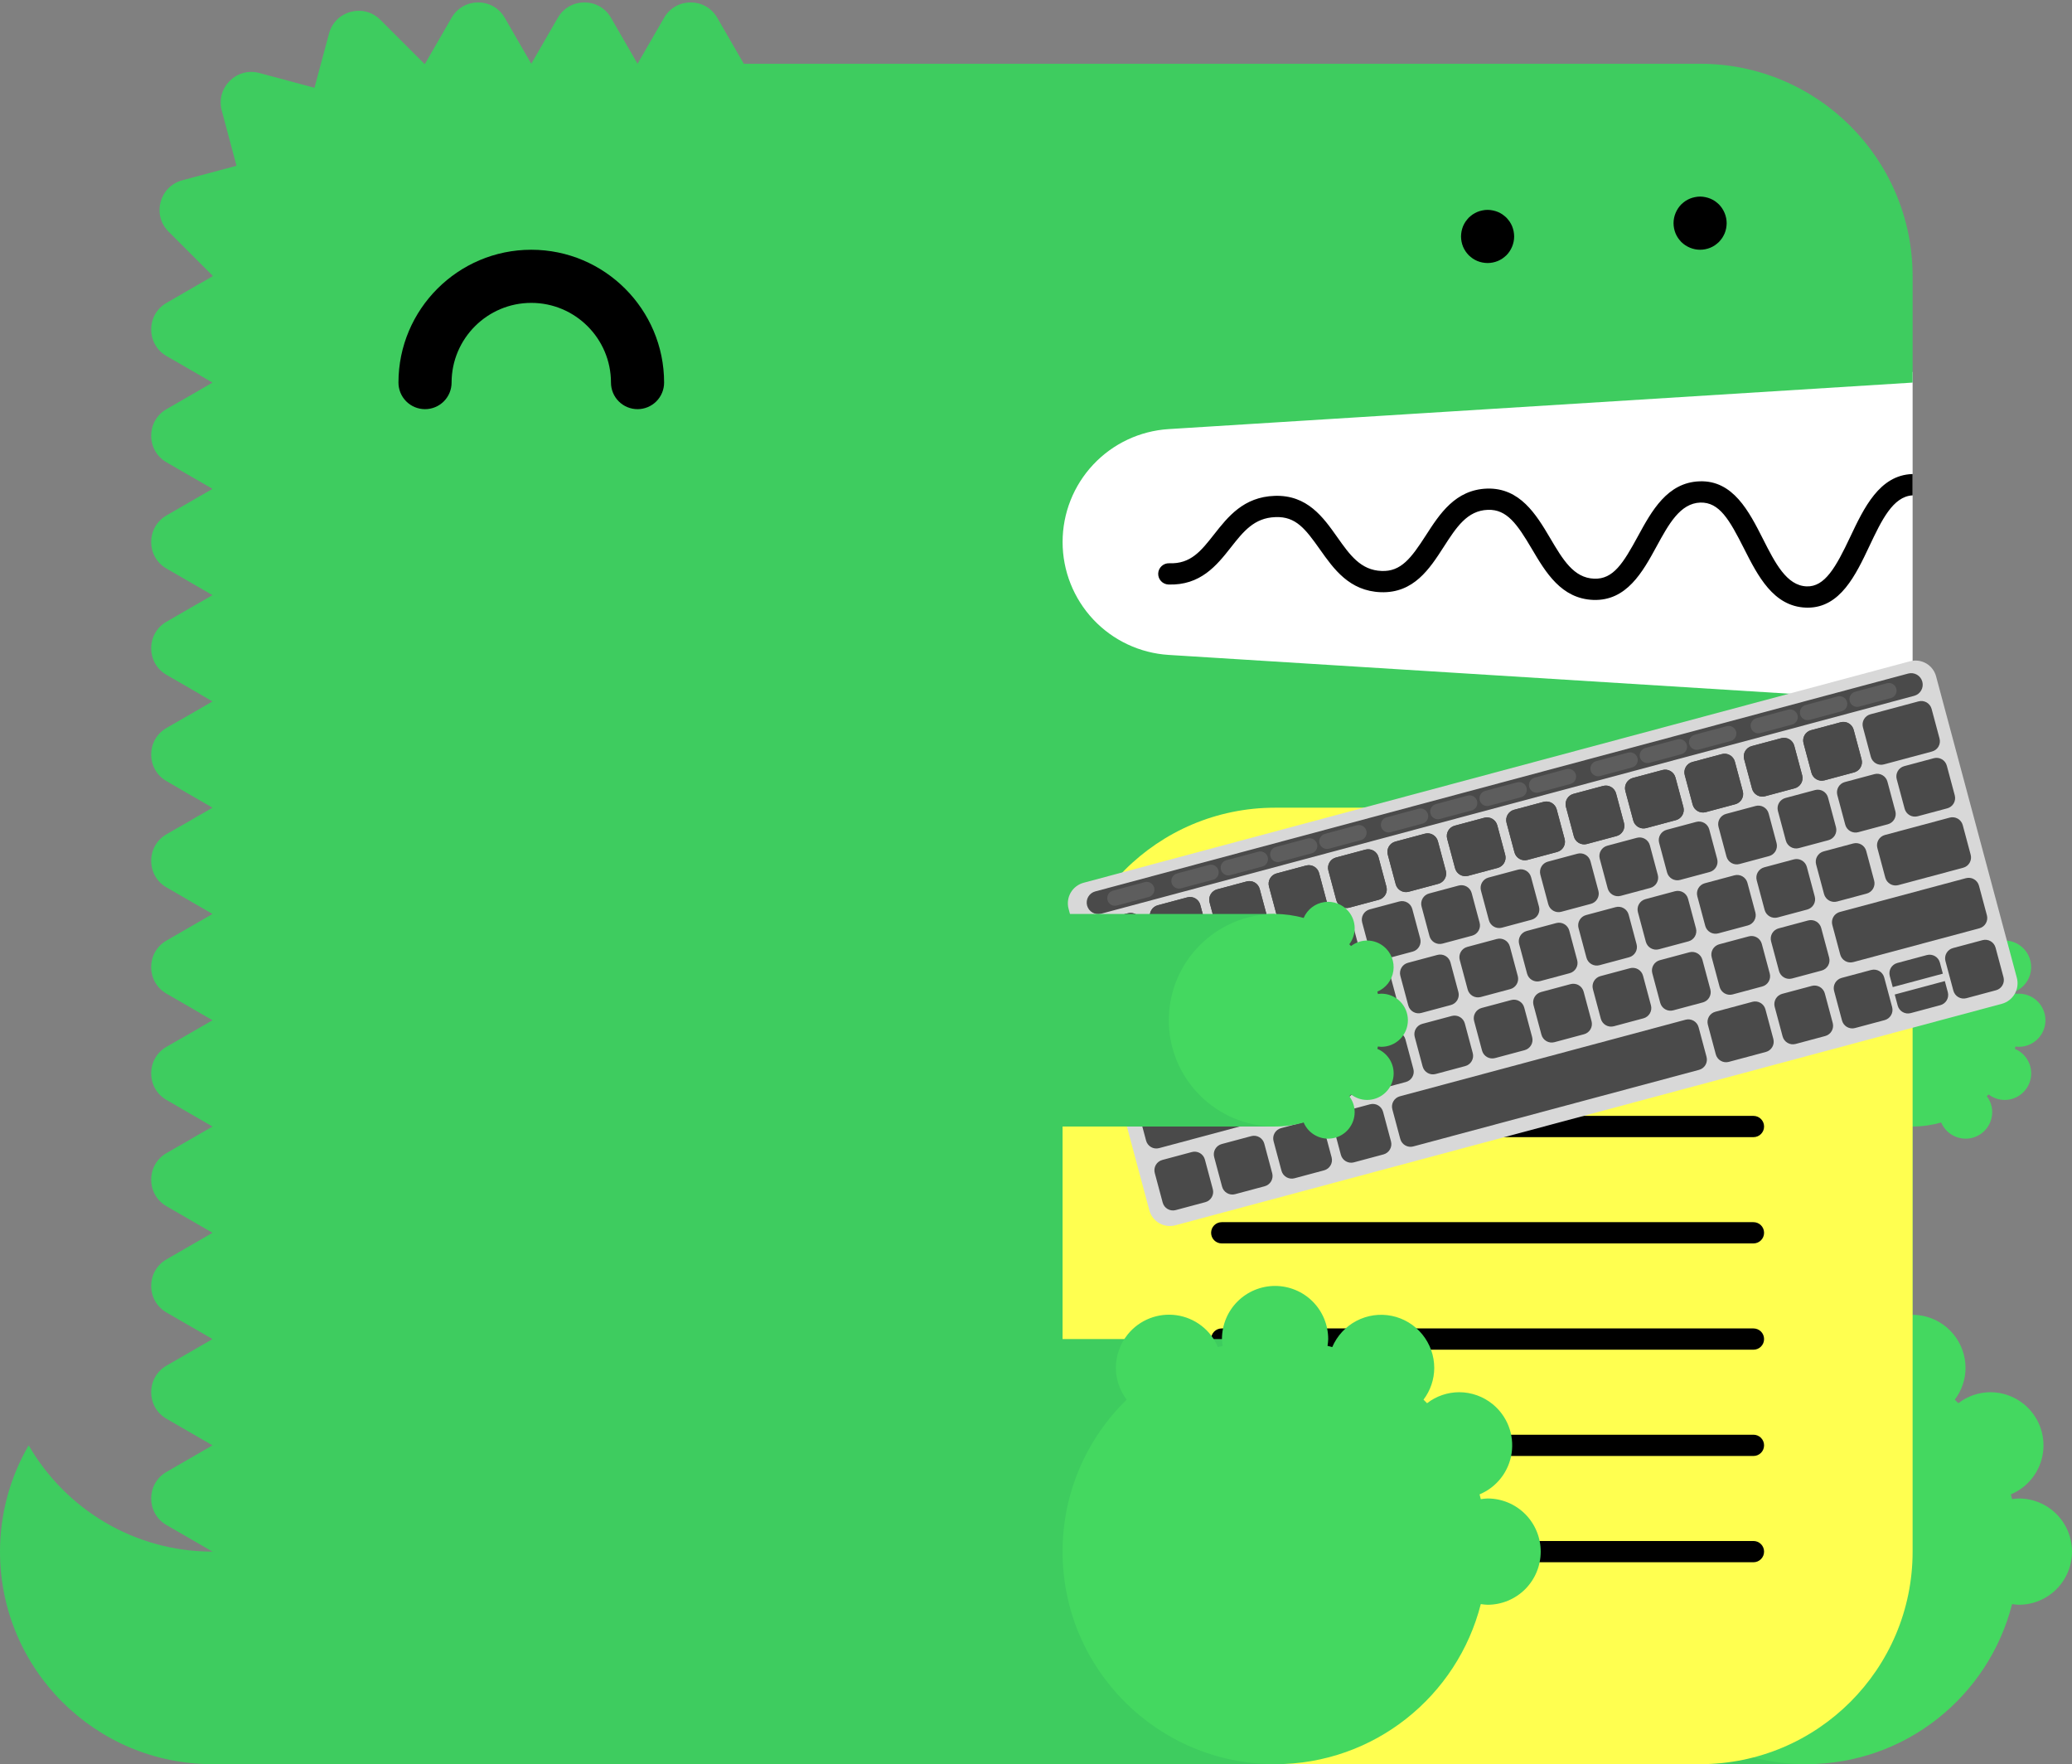<svg width="195" height="166" viewBox="0 0 195 166" fill="none" xmlns="http://www.w3.org/2000/svg">
    <rect x="0" y="0" width="195" height="166" fill="#808080" stroke="none"/>
    <g clip-path="url(#clip0_577_117)">
        <path fill-rule="evenodd" clip-rule="evenodd" d="M96 35H180V69H96V35Z" fill="white"/>
        <path fill-rule="evenodd" clip-rule="evenodd" d="M20 146C12.602 146 6.157 141.973 2.697 136C0.931 139.037 -2.94204e-05 142.487 6.97622e-10 146C6.97625e-10 157.046 8.954 166 20 166H40V146H20Z" fill="#3ECC5F"/>
        <path fill-rule="evenodd" clip-rule="evenodd" d="M109.98 40.376L180 36V26C180 14.954 171.046 6 160 6H70L67.5 1.67C66.388 -0.255 63.61 -0.255 62.5 1.67L60 6L57.5 1.67C56.389 -0.255 53.61 -0.255 52.5 1.67L50 6L47.5 1.67C46.389 -0.255 43.61 -0.255 42.5 1.67L40 6C39.978 6 39.958 6.003 39.935 6.003L35.793 1.863C34.223 0.291 31.541 1.009 30.965 3.156L29.595 8.26L24.404 6.868C22.256 6.293 20.293 8.258 20.869 10.404L22.259 15.597L17.157 16.964C15.009 17.54 14.29 20.224 15.861 21.794L20.003 25.936C20.003 25.957 20 25.978 20 26L15.67 28.5C13.745 29.611 13.745 32.39 15.67 33.5L20 36L15.67 38.5C13.745 39.611 13.745 42.39 15.67 43.5L20 46L15.67 48.5C13.745 49.611 13.745 52.39 15.67 53.5L20 56L15.67 58.5C13.745 59.611 13.745 62.39 15.67 63.5L20 66L15.67 68.5C13.745 69.611 13.745 72.39 15.67 73.5L20 76L15.67 78.5C13.745 79.611 13.745 82.39 15.67 83.5L20 86L15.67 88.5C13.745 89.611 13.745 92.39 15.67 93.5L20 96L15.67 98.5C13.745 99.611 13.745 102.389 15.67 103.5L20 106L15.67 108.5C13.745 109.611 13.745 112.389 15.67 113.5L20 116L15.67 118.5C13.745 119.611 13.745 122.389 15.67 123.5L20 126L15.67 128.5C13.745 129.611 13.745 132.389 15.67 133.5L20 136L15.67 138.5C13.745 139.611 13.745 142.389 15.67 143.5L20 146C20 157.046 28.954 166 40 166H160C171.046 166 180 157.046 180 146V66L109.98 61.624C107.278 61.454 104.742 60.261 102.888 58.287C101.035 56.313 100.003 53.708 100.003 51C100.003 48.292 101.035 45.687 102.888 43.713C104.742 41.739 107.278 40.546 109.98 40.376Z" fill="#3ECC5F"/>
        <path fill-rule="evenodd" clip-rule="evenodd" d="M140 166H170V126H140V166Z" fill="#3ECC5F"/>
        <path fill-rule="evenodd" clip-rule="evenodd" d="M190 141C189.781 141 189.572 141.037 189.361 141.064C189.323 140.914 189.287 140.763 189.245 140.613C190.041 140.281 190.737 139.748 191.266 139.066C191.796 138.385 192.139 137.578 192.264 136.725C192.389 135.871 192.291 135 191.98 134.195C191.668 133.391 191.154 132.681 190.487 132.134C189.594 131.402 188.475 131.001 187.32 131C186.228 131.004 185.168 131.368 184.304 132.036C184.193 131.923 184.082 131.811 183.969 131.7C184.622 130.841 184.977 129.792 184.98 128.713C184.979 127.561 184.58 126.445 183.851 125.553C183.122 124.661 182.108 124.048 180.98 123.817C179.851 123.587 178.678 123.754 177.658 124.289C176.638 124.824 175.834 125.695 175.381 126.754C175.233 126.712 175.084 126.677 174.936 126.639C174.963 126.428 175 126.219 175 126C175 124.674 174.473 123.402 173.536 122.464C172.598 121.527 171.326 121.001 170 121.001C168.674 121.001 167.402 121.527 166.464 122.464C165.527 123.402 165 124.674 165 126C165 126.219 165.037 126.428 165.064 126.639C164.916 126.677 164.767 126.712 164.619 126.754C164.283 125.961 163.748 125.268 163.065 124.742C162.382 124.217 161.575 123.877 160.722 123.756C159.869 123.635 159 123.736 158.197 124.05C157.395 124.364 156.688 124.88 156.144 125.548C155.415 126.442 155.018 127.56 155.02 128.713C155.02 129.838 155.404 130.864 156.031 131.7C152.314 135.332 150 140.393 150 146C150 157.046 158.954 166 170 166C179.339 166 187.16 159.59 189.361 150.936C189.572 150.963 189.781 151 190 151C191.326 151 192.598 150.473 193.536 149.536C194.473 148.598 194.999 147.326 194.999 146C194.999 144.674 194.473 143.402 193.536 142.464C192.598 141.527 191.326 141 190 141Z" fill="#44D860"/>
        <path fill-rule="evenodd" clip-rule="evenodd" d="M150 106H180V86H150V106Z" fill="#3ECC5F"/>
        <path fill-rule="evenodd" clip-rule="evenodd" d="M190 98.5C190.663 98.5 191.299 98.237 191.768 97.768C192.237 97.299 192.5 96.663 192.5 96C192.5 95.337 192.237 94.701 191.768 94.232C191.299 93.763 190.663 93.5 190 93.5C189.891 93.5 189.786 93.52 189.681 93.532C189.661 93.457 189.644 93.382 189.623 93.307C190.021 93.141 190.368 92.874 190.633 92.533C190.897 92.192 191.068 91.789 191.131 91.363C191.193 90.936 191.144 90.501 190.988 90.098C190.832 89.696 190.575 89.341 190.242 89.068C189.809 88.71 189.267 88.51 188.706 88.501C188.144 88.492 187.596 88.674 187.152 89.018C187.097 88.961 187.041 88.905 186.984 88.85C187.323 88.406 187.502 87.861 187.491 87.302C187.481 86.744 187.281 86.206 186.926 85.775C186.654 85.442 186.3 85.184 185.9 85.027C185.499 84.871 185.064 84.82 184.638 84.881C184.212 84.941 183.809 85.111 183.468 85.373C183.126 85.635 182.858 85.981 182.69 86.377C181.815 86.129 180.91 86.003 180 86C174.478 86 170 90.478 170 96C170 101.522 174.478 106 180 106C180.934 106 181.833 105.862 182.69 105.623C182.916 106.153 183.318 106.589 183.828 106.856C184.339 107.124 184.925 107.208 185.49 107.093C186.055 106.978 186.562 106.671 186.926 106.225C187.291 105.779 187.49 105.22 187.49 104.644C187.49 104.081 187.298 103.567 186.984 103.15C187.041 103.095 187.097 103.039 187.152 102.982C187.572 103.303 188.091 103.5 188.66 103.5C189.238 103.5 189.797 103.299 190.244 102.933C190.691 102.567 190.997 102.057 191.111 101.491C191.225 100.925 191.139 100.336 190.867 99.826C190.596 99.316 190.156 98.915 189.623 98.693C189.644 98.619 189.661 98.543 189.681 98.468C189.786 98.481 189.891 98.5 190 98.5Z" fill="#44D860"/>
        <path fill-rule="evenodd" clip-rule="evenodd" d="M60 38.5C59.337 38.5 58.701 38.237 58.232 37.768C57.763 37.299 57.5 36.663 57.5 36C57.5 31.864 54.136 28.5 50 28.5C45.864 28.5 42.5 31.864 42.5 36C42.5 36.663 42.237 37.299 41.768 37.768C41.299 38.237 40.663 38.5 40 38.5C39.337 38.5 38.701 38.237 38.232 37.768C37.763 37.299 37.5 36.663 37.5 36C37.5 29.107 43.107 23.5 50 23.5C56.893 23.5 62.5 29.107 62.5 36C62.5 36.663 62.237 37.299 61.768 37.768C61.299 38.237 60.663 38.5 60 38.5Z" fill="black"/>
        <path fill-rule="evenodd" clip-rule="evenodd" d="M100 166H160C171.046 166 180 157.046 180 146V76H120C108.954 76 100 84.954 100 96V166Z" fill="#FFFF50"/>
        <path fill-rule="evenodd" clip-rule="evenodd" d="M165.02 107H114.98C114.849 107 114.718 106.975 114.597 106.925C114.475 106.875 114.365 106.801 114.272 106.708C114.179 106.615 114.105 106.505 114.055 106.383C114.005 106.262 113.98 106.132 113.98 106C113.98 105.869 114.005 105.738 114.055 105.617C114.105 105.495 114.179 105.385 114.272 105.292C114.365 105.199 114.475 105.126 114.597 105.075C114.718 105.025 114.849 105 114.98 105H165.02C165.151 105 165.282 105.025 165.403 105.075C165.525 105.126 165.635 105.199 165.728 105.292C165.821 105.385 165.895 105.495 165.945 105.617C165.995 105.738 166.02 105.869 166.02 106C166.02 106.132 165.995 106.262 165.945 106.383C165.895 106.505 165.821 106.615 165.728 106.708C165.635 106.801 165.525 106.875 165.403 106.925C165.282 106.975 165.151 107 165.02 107ZM165.02 127H114.98C114.849 127 114.718 126.975 114.597 126.925C114.475 126.875 114.365 126.801 114.272 126.708C114.179 126.615 114.105 126.505 114.055 126.383C114.005 126.262 113.98 126.132 113.98 126C113.98 125.869 114.005 125.738 114.055 125.617C114.105 125.495 114.179 125.385 114.272 125.292C114.365 125.199 114.475 125.126 114.597 125.075C114.718 125.025 114.849 125 114.98 125H165.02C165.151 125 165.282 125.025 165.403 125.075C165.525 125.126 165.635 125.199 165.728 125.292C165.821 125.385 165.895 125.495 165.945 125.617C165.995 125.738 166.02 125.869 166.02 126C166.02 126.132 165.995 126.262 165.945 126.383C165.895 126.505 165.821 126.615 165.728 126.708C165.635 126.801 165.525 126.875 165.403 126.925C165.282 126.975 165.151 127 165.02 127ZM165.02 147H114.98C114.849 147 114.718 146.975 114.597 146.925C114.475 146.875 114.365 146.801 114.272 146.708C114.179 146.615 114.105 146.505 114.055 146.383C114.005 146.262 113.98 146.132 113.98 146C113.98 145.869 114.005 145.738 114.055 145.617C114.105 145.495 114.179 145.385 114.272 145.292C114.365 145.199 114.475 145.126 114.597 145.075C114.718 145.025 114.849 145 114.98 145H165.02C165.151 145 165.282 145.025 165.403 145.075C165.525 145.126 165.635 145.199 165.728 145.292C165.821 145.385 165.895 145.495 165.945 145.617C165.995 145.738 166.02 145.869 166.02 146C166.02 146.132 165.995 146.262 165.945 146.383C165.895 146.505 165.821 146.615 165.728 146.708C165.635 146.801 165.525 146.875 165.403 146.925C165.282 146.975 165.151 147 165.02 147ZM165.02 97.186H114.98C114.715 97.186 114.46 97.081 114.273 96.893C114.085 96.706 113.98 96.451 113.98 96.186C113.98 95.921 114.085 95.666 114.273 95.479C114.46 95.291 114.715 95.186 114.98 95.186H165.02C165.285 95.186 165.54 95.291 165.727 95.479C165.915 95.666 166.02 95.921 166.02 96.186C166.02 96.451 165.915 96.706 165.727 96.893C165.54 97.081 165.285 97.186 165.02 97.186ZM165.02 117H114.98C114.849 117 114.718 116.975 114.597 116.925C114.475 116.875 114.365 116.801 114.272 116.708C114.179 116.615 114.105 116.505 114.055 116.383C114.005 116.262 113.98 116.132 113.98 116C113.98 115.869 114.005 115.738 114.055 115.617C114.105 115.495 114.179 115.385 114.272 115.292C114.365 115.199 114.475 115.126 114.597 115.075C114.718 115.025 114.849 115 114.98 115H165.02C165.151 115 165.282 115.025 165.403 115.075C165.525 115.126 165.635 115.199 165.728 115.292C165.821 115.385 165.895 115.495 165.945 115.617C165.995 115.738 166.02 115.869 166.02 116C166.02 116.132 165.995 116.262 165.945 116.383C165.895 116.505 165.821 116.615 165.728 116.708C165.635 116.801 165.525 116.875 165.403 116.925C165.282 116.975 165.151 117 165.02 117ZM165.02 137H114.98C114.849 137 114.718 136.975 114.597 136.925C114.475 136.875 114.365 136.801 114.272 136.708C114.179 136.615 114.105 136.505 114.055 136.383C114.005 136.262 113.98 136.132 113.98 136C113.98 135.869 114.005 135.738 114.055 135.617C114.105 135.495 114.179 135.385 114.272 135.292C114.365 135.199 114.475 135.126 114.597 135.075C114.718 135.025 114.849 135 114.98 135H165.02C165.151 135 165.282 135.025 165.403 135.075C165.525 135.126 165.635 135.199 165.728 135.292C165.821 135.385 165.895 135.495 165.945 135.617C165.995 135.738 166.02 135.869 166.02 136C166.02 136.132 165.995 136.262 165.945 136.383C165.895 136.505 165.821 136.615 165.728 136.708C165.635 136.801 165.525 136.875 165.403 136.925C165.282 136.975 165.151 137 165.02 137ZM180 44.611C179.988 44.611 179.978 44.605 179.966 44.606C176.876 44.711 175.414 47.802 174.124 50.529C172.778 53.379 171.737 55.232 170.031 55.176C168.142 55.108 167.062 52.974 165.918 50.716C164.604 48.122 163.104 45.18 159.955 45.29C156.909 45.394 155.442 48.084 154.148 50.457C152.771 52.985 151.834 54.522 150.027 54.451C148.1 54.381 147.076 52.646 145.891 50.638C144.57 48.402 143.043 45.888 139.955 45.974C136.961 46.077 135.49 48.359 134.192 50.374C132.819 52.504 131.857 53.802 130.027 53.725C128.054 53.655 127.035 52.215 125.856 50.548C124.532 48.675 123.04 46.555 119.961 46.658C117.033 46.758 115.562 48.628 114.265 50.276C113.033 51.84 112.071 53.078 110.036 53C109.771 52.991 109.513 53.088 109.319 53.268C109.125 53.449 109.01 53.699 109 53.964C108.991 54.229 109.087 54.487 109.268 54.681C109.449 54.876 109.699 54.99 109.964 55C112.981 55.101 114.509 53.2 115.836 51.513C117.013 50.017 118.029 48.726 120.029 48.658C121.955 48.576 122.858 49.773 124.224 51.703C125.521 53.537 126.993 55.617 129.955 55.724C133.058 55.828 134.551 53.509 135.873 51.457C137.055 49.623 138.075 48.04 140.023 47.973C141.816 47.906 142.792 49.323 144.168 51.654C145.465 53.851 146.934 56.34 149.955 56.45C153.08 56.558 154.589 53.83 155.904 51.415C157.043 49.327 158.118 47.355 160.023 47.289C161.816 47.247 162.751 48.884 164.134 51.619C165.426 54.172 166.891 57.064 169.959 57.175L170.128 57.178C173.192 57.178 174.646 54.103 175.933 51.384C177.072 48.974 178.15 46.704 180 46.611V44.611Z" fill="black"/>
        <path fill-rule="evenodd" clip-rule="evenodd" d="M80 166H120V126H80V166Z" fill="#3ECC5F"/>
        <path d="M179.758 62.222L101.98 83.064C101.726 83.132 101.488 83.249 101.28 83.409C101.072 83.569 100.897 83.769 100.765 83.996C100.634 84.224 100.549 84.475 100.515 84.735C100.481 84.996 100.498 85.26 100.566 85.514L108.166 113.88C108.234 114.134 108.351 114.372 108.511 114.58C108.671 114.788 108.871 114.963 109.098 115.095C109.326 115.226 109.577 115.311 109.837 115.345C110.098 115.379 110.362 115.362 110.616 115.294L188.394 94.454C188.648 94.386 188.886 94.269 189.094 94.109C189.302 93.949 189.477 93.749 189.608 93.522C189.74 93.294 189.825 93.043 189.859 92.783C189.893 92.522 189.876 92.258 189.808 92.004L182.208 63.638C182.14 63.384 182.023 63.146 181.863 62.938C181.703 62.729 181.504 62.554 181.276 62.423C181.049 62.291 180.797 62.206 180.537 62.172C180.276 62.138 180.012 62.154 179.758 62.222Z" fill="#D8D8D8"/>
        <path d="M125.454 98.592L122.669 99.338C122.542 99.372 122.423 99.431 122.319 99.511C122.215 99.591 122.127 99.69 122.062 99.804C121.996 99.918 121.953 100.043 121.936 100.174C121.919 100.304 121.928 100.436 121.962 100.563L122.708 103.348C122.742 103.475 122.801 103.594 122.881 103.698C122.961 103.802 123.06 103.89 123.174 103.955C123.288 104.021 123.413 104.064 123.544 104.081C123.674 104.098 123.806 104.089 123.933 104.055L126.718 103.309C126.845 103.275 126.964 103.216 127.068 103.136C127.172 103.056 127.26 102.957 127.325 102.843C127.391 102.729 127.434 102.604 127.451 102.473C127.468 102.343 127.459 102.211 127.425 102.084L126.679 99.299C126.645 99.172 126.586 99.053 126.506 98.949C126.426 98.845 126.327 98.757 126.213 98.692C126.099 98.626 125.974 98.584 125.843 98.567C125.713 98.549 125.581 98.558 125.454 98.592ZM131.044 97.094L128.259 97.84C128.132 97.874 128.013 97.933 127.909 98.013C127.805 98.093 127.717 98.192 127.652 98.306C127.586 98.42 127.544 98.546 127.526 98.676C127.509 98.806 127.518 98.938 127.552 99.065L128.298 101.85C128.332 101.977 128.391 102.096 128.471 102.2C128.551 102.304 128.65 102.392 128.764 102.457C128.878 102.523 129.003 102.566 129.134 102.583C129.264 102.6 129.396 102.591 129.523 102.557L132.307 101.811C132.434 101.777 132.553 101.719 132.657 101.639C132.762 101.559 132.849 101.459 132.915 101.345C132.981 101.232 133.023 101.106 133.041 100.976C133.058 100.845 133.049 100.713 133.015 100.586L132.268 97.801C132.199 97.545 132.032 97.327 131.802 97.194C131.573 97.062 131.3 97.026 131.044 97.094ZM136.634 95.596L133.849 96.342C133.722 96.376 133.603 96.435 133.499 96.515C133.395 96.595 133.307 96.694 133.242 96.808C133.176 96.922 133.133 97.047 133.116 97.178C133.099 97.308 133.108 97.44 133.142 97.567L133.888 100.352C133.922 100.479 133.981 100.598 134.061 100.702C134.141 100.806 134.24 100.894 134.354 100.959C134.468 101.025 134.593 101.068 134.724 101.085C134.854 101.102 134.986 101.093 135.113 101.059L137.897 100.313C138.024 100.279 138.143 100.22 138.247 100.14C138.351 100.06 138.439 99.961 138.504 99.847C138.57 99.733 138.613 99.608 138.63 99.478C138.647 99.347 138.638 99.215 138.604 99.088L137.858 96.303C137.789 96.047 137.622 95.829 137.392 95.696C137.163 95.564 136.89 95.528 136.634 95.596ZM142.223 94.099L139.439 94.845C139.183 94.913 138.964 95.081 138.832 95.311C138.699 95.54 138.663 95.813 138.731 96.069L139.478 98.854C139.547 99.11 139.714 99.328 139.944 99.461C140.173 99.594 140.446 99.629 140.702 99.561L143.487 98.815C143.614 98.781 143.733 98.722 143.837 98.642C143.941 98.562 144.029 98.463 144.094 98.349C144.16 98.235 144.203 98.11 144.22 97.98C144.237 97.849 144.228 97.717 144.194 97.59L143.448 94.806C143.414 94.679 143.355 94.56 143.275 94.456C143.195 94.352 143.096 94.264 142.982 94.199C142.868 94.133 142.743 94.091 142.612 94.073C142.482 94.056 142.35 94.065 142.223 94.099ZM147.813 92.6L145.028 93.347C144.901 93.381 144.782 93.44 144.678 93.52C144.574 93.6 144.486 93.699 144.421 93.813C144.355 93.927 144.312 94.052 144.295 94.183C144.278 94.313 144.287 94.445 144.321 94.572L145.067 97.356C145.101 97.483 145.159 97.602 145.239 97.706C145.319 97.811 145.419 97.898 145.533 97.964C145.647 98.03 145.772 98.072 145.902 98.09C146.033 98.107 146.165 98.098 146.292 98.064L149.077 97.317C149.333 97.248 149.551 97.081 149.684 96.851C149.816 96.622 149.852 96.349 149.784 96.093L149.038 93.308C149.004 93.181 148.945 93.062 148.865 92.958C148.785 92.854 148.686 92.766 148.572 92.701C148.458 92.635 148.333 92.593 148.202 92.576C148.072 92.558 147.94 92.566 147.813 92.6ZM153.403 91.103L150.618 91.849C150.491 91.883 150.372 91.942 150.268 92.022C150.164 92.102 150.076 92.201 150.011 92.315C149.945 92.429 149.902 92.555 149.885 92.685C149.868 92.815 149.877 92.947 149.911 93.074L150.657 95.859C150.691 95.986 150.75 96.105 150.83 96.209C150.91 96.313 151.009 96.401 151.123 96.466C151.237 96.532 151.362 96.575 151.493 96.592C151.623 96.609 151.755 96.6 151.882 96.566L154.667 95.82C154.794 95.786 154.913 95.727 155.017 95.647C155.121 95.567 155.209 95.468 155.274 95.354C155.34 95.24 155.383 95.115 155.4 94.984C155.417 94.854 155.408 94.722 155.374 94.595L154.628 91.81C154.594 91.683 154.535 91.564 154.455 91.46C154.375 91.356 154.276 91.269 154.162 91.203C154.048 91.137 153.923 91.095 153.792 91.078C153.662 91.06 153.53 91.069 153.403 91.103ZM158.993 89.605L156.208 90.351C156.081 90.385 155.962 90.444 155.858 90.524C155.754 90.604 155.666 90.703 155.601 90.817C155.535 90.931 155.493 91.056 155.475 91.187C155.458 91.317 155.467 91.449 155.501 91.576L156.247 94.361C156.281 94.488 156.34 94.607 156.42 94.711C156.5 94.815 156.599 94.903 156.713 94.968C156.827 95.034 156.952 95.077 157.083 95.094C157.213 95.111 157.345 95.102 157.472 95.068L160.257 94.322C160.384 94.288 160.503 94.229 160.607 94.149C160.711 94.07 160.799 93.97 160.864 93.856C160.93 93.742 160.973 93.617 160.99 93.487C161.007 93.356 160.998 93.224 160.964 93.097L160.217 90.312C160.148 90.056 159.981 89.838 159.751 89.705C159.522 89.573 159.249 89.537 158.993 89.605ZM164.583 88.107L161.798 88.853C161.671 88.887 161.552 88.946 161.448 89.026C161.344 89.106 161.256 89.205 161.191 89.319C161.125 89.433 161.083 89.558 161.065 89.689C161.048 89.819 161.057 89.951 161.091 90.078L161.837 92.863C161.871 92.99 161.93 93.109 162.01 93.213C162.09 93.317 162.189 93.405 162.303 93.47C162.417 93.536 162.542 93.579 162.673 93.596C162.803 93.613 162.935 93.604 163.062 93.57L165.846 92.824C165.973 92.79 166.092 92.732 166.196 92.652C166.301 92.572 166.388 92.472 166.454 92.358C166.52 92.245 166.562 92.119 166.58 91.989C166.597 91.858 166.588 91.726 166.554 91.599L165.807 88.814C165.738 88.558 165.571 88.34 165.341 88.207C165.112 88.075 164.839 88.039 164.583 88.107ZM170.172 86.61L167.388 87.356C167.132 87.425 166.914 87.592 166.781 87.822C166.649 88.051 166.613 88.324 166.681 88.58L167.427 91.365C167.496 91.621 167.663 91.839 167.893 91.972C168.122 92.105 168.395 92.141 168.651 92.072L171.436 91.326C171.563 91.292 171.682 91.233 171.786 91.153C171.89 91.073 171.978 90.974 172.043 90.86C172.109 90.746 172.152 90.621 172.169 90.49C172.186 90.36 172.177 90.228 172.143 90.101L171.397 87.317C171.363 87.19 171.304 87.071 171.224 86.967C171.144 86.863 171.045 86.775 170.931 86.71C170.817 86.644 170.692 86.602 170.561 86.585C170.431 86.567 170.299 86.576 170.172 86.61Z" fill="#4A4A4A"/>
        <path fill-rule="evenodd" clip-rule="evenodd" d="M107.822 103.317L119.69 100.137C119.946 100.069 120.219 100.106 120.448 100.239C120.677 100.371 120.845 100.589 120.914 100.845L121.66 103.628C121.695 103.755 121.704 103.887 121.687 104.018C121.67 104.148 121.627 104.274 121.562 104.388C121.496 104.502 121.408 104.601 121.304 104.681C121.199 104.761 121.08 104.82 120.953 104.853L109.086 108.033C108.959 108.067 108.827 108.076 108.696 108.06C108.566 108.043 108.44 108 108.326 107.934C108.213 107.869 108.113 107.781 108.033 107.677C107.953 107.572 107.895 107.453 107.861 107.326L107.115 104.541C107.081 104.414 107.072 104.282 107.088 104.151C107.105 104.021 107.148 103.895 107.214 103.781C107.279 103.668 107.367 103.568 107.471 103.488C107.576 103.408 107.695 103.351 107.822 103.317ZM173.152 85.812L185.02 82.632C185.147 82.598 185.279 82.589 185.409 82.606C185.54 82.624 185.665 82.666 185.779 82.732C185.893 82.797 185.992 82.885 186.072 82.989C186.152 83.093 186.211 83.212 186.245 83.339L186.991 86.123C187.025 86.25 187.034 86.382 187.016 86.513C186.999 86.643 186.957 86.769 186.891 86.882C186.825 86.996 186.738 87.096 186.633 87.176C186.529 87.256 186.41 87.314 186.283 87.348L174.414 90.528C174.158 90.597 173.885 90.561 173.655 90.428C173.426 90.295 173.258 90.077 173.189 89.821L172.443 87.036C172.409 86.909 172.4 86.777 172.417 86.647C172.434 86.516 172.477 86.391 172.543 86.277C172.608 86.163 172.696 86.064 172.8 85.984C172.904 85.904 173.023 85.845 173.15 85.811L173.152 85.812ZM104.798 92.03L109.328 90.816C109.455 90.782 109.587 90.773 109.717 90.79C109.848 90.808 109.973 90.85 110.087 90.916C110.201 90.981 110.3 91.069 110.38 91.173C110.46 91.277 110.519 91.396 110.553 91.523L111.298 94.307C111.366 94.563 111.33 94.836 111.198 95.065C111.065 95.295 110.847 95.462 110.591 95.531L106.061 96.745C105.805 96.814 105.532 96.778 105.302 96.645C105.073 96.512 104.905 96.294 104.836 96.038L104.09 93.254C104.056 93.127 104.047 92.995 104.064 92.865C104.082 92.734 104.124 92.609 104.19 92.495C104.256 92.381 104.343 92.281 104.448 92.201C104.552 92.121 104.671 92.064 104.798 92.03Z" fill="#4A4A4A"/>
        <path d="M114.919 89.317L112.134 90.064C111.878 90.133 111.66 90.3 111.527 90.53C111.395 90.759 111.359 91.032 111.427 91.288L112.173 94.073C112.207 94.2 112.266 94.319 112.346 94.423C112.426 94.527 112.525 94.615 112.639 94.68C112.753 94.746 112.878 94.788 113.009 94.805C113.139 94.823 113.271 94.814 113.398 94.78L116.182 94.034C116.309 94 116.428 93.941 116.532 93.861C116.636 93.781 116.724 93.682 116.789 93.568C116.855 93.454 116.897 93.329 116.915 93.198C116.932 93.068 116.923 92.936 116.889 92.809L116.143 90.025C116.075 89.769 115.907 89.55 115.678 89.417C115.448 89.285 115.175 89.249 114.919 89.317ZM120.508 87.82L117.724 88.566C117.597 88.6 117.478 88.659 117.374 88.739C117.27 88.819 117.182 88.918 117.117 89.032C117.051 89.146 117.008 89.271 116.991 89.401C116.974 89.532 116.983 89.664 117.017 89.791L117.763 92.575C117.832 92.831 117.999 93.049 118.229 93.182C118.458 93.314 118.731 93.35 118.987 93.282L121.772 92.536C122.028 92.467 122.246 92.3 122.379 92.07C122.511 91.841 122.547 91.568 122.479 91.312L121.733 88.527C121.699 88.4 121.64 88.281 121.56 88.177C121.48 88.073 121.381 87.985 121.267 87.92C121.153 87.854 121.028 87.811 120.897 87.794C120.767 87.777 120.635 87.786 120.508 87.82ZM126.098 86.322L123.313 87.068C123.186 87.102 123.067 87.161 122.963 87.24C122.859 87.32 122.771 87.42 122.706 87.534C122.64 87.648 122.597 87.773 122.58 87.903C122.563 88.034 122.572 88.166 122.606 88.293L123.353 91.078C123.387 91.205 123.445 91.324 123.525 91.428C123.605 91.532 123.705 91.619 123.818 91.685C123.932 91.751 124.058 91.793 124.188 91.811C124.318 91.828 124.45 91.819 124.577 91.785L127.362 91.039C127.489 91.005 127.608 90.946 127.712 90.866C127.816 90.786 127.904 90.687 127.969 90.573C128.035 90.459 128.077 90.334 128.095 90.203C128.112 90.073 128.103 89.941 128.069 89.814L127.323 87.029C127.289 86.902 127.23 86.783 127.15 86.679C127.07 86.575 126.971 86.487 126.857 86.422C126.743 86.356 126.618 86.313 126.487 86.296C126.357 86.279 126.225 86.288 126.098 86.322ZM131.688 84.824L128.903 85.57C128.776 85.604 128.657 85.662 128.553 85.743C128.449 85.823 128.361 85.922 128.296 86.036C128.23 86.15 128.187 86.275 128.17 86.406C128.153 86.536 128.162 86.668 128.196 86.795L128.942 89.58C128.976 89.707 129.035 89.826 129.115 89.93C129.195 90.034 129.294 90.121 129.408 90.187C129.522 90.253 129.647 90.295 129.778 90.312C129.908 90.33 130.04 90.321 130.167 90.287L132.952 89.541C133.079 89.507 133.198 89.448 133.302 89.368C133.406 89.288 133.494 89.189 133.559 89.075C133.625 88.961 133.667 88.835 133.685 88.705C133.702 88.575 133.693 88.443 133.659 88.316L132.913 85.531C132.879 85.404 132.82 85.285 132.74 85.181C132.66 85.077 132.561 84.989 132.447 84.924C132.333 84.858 132.208 84.815 132.077 84.798C131.947 84.781 131.815 84.79 131.688 84.824ZM137.278 83.326L134.493 84.073C134.366 84.107 134.247 84.165 134.143 84.246C134.039 84.326 133.951 84.425 133.886 84.539C133.82 84.653 133.777 84.778 133.76 84.909C133.743 85.039 133.752 85.171 133.786 85.298L134.532 88.082C134.566 88.209 134.625 88.328 134.705 88.432C134.785 88.536 134.884 88.624 134.998 88.689C135.112 88.755 135.237 88.797 135.368 88.814C135.498 88.832 135.63 88.823 135.757 88.789L138.542 88.043C138.669 88.009 138.788 87.95 138.892 87.87C138.996 87.79 139.084 87.691 139.149 87.577C139.215 87.463 139.257 87.338 139.275 87.207C139.292 87.077 139.283 86.945 139.249 86.818L138.503 84.034C138.469 83.907 138.41 83.788 138.331 83.684C138.251 83.579 138.151 83.492 138.037 83.426C137.923 83.36 137.798 83.318 137.668 83.3C137.537 83.283 137.405 83.292 137.278 83.326ZM142.868 81.829L140.083 82.575C139.956 82.609 139.837 82.668 139.733 82.748C139.629 82.828 139.541 82.927 139.476 83.041C139.41 83.155 139.367 83.28 139.35 83.41C139.333 83.541 139.342 83.673 139.376 83.8L140.122 86.584C140.156 86.711 140.215 86.83 140.295 86.934C140.375 87.038 140.474 87.126 140.588 87.191C140.702 87.257 140.827 87.299 140.958 87.317C141.088 87.334 141.22 87.325 141.347 87.291L144.131 86.545C144.387 86.476 144.606 86.309 144.738 86.079C144.871 85.85 144.907 85.577 144.839 85.321L144.092 82.536C144.023 82.28 143.856 82.062 143.626 81.929C143.397 81.796 143.124 81.76 142.868 81.829ZM148.457 80.33L145.673 81.077C145.546 81.111 145.427 81.169 145.323 81.249C145.219 81.329 145.131 81.429 145.066 81.543C145 81.657 144.957 81.782 144.94 81.912C144.923 82.043 144.932 82.175 144.966 82.302L145.712 85.087C145.746 85.214 145.805 85.333 145.885 85.437C145.965 85.541 146.064 85.629 146.178 85.694C146.292 85.76 146.417 85.802 146.548 85.82C146.678 85.837 146.81 85.828 146.937 85.794L149.721 85.048C149.848 85.014 149.967 84.955 150.071 84.875C150.175 84.795 150.263 84.696 150.328 84.582C150.394 84.468 150.436 84.343 150.454 84.212C150.471 84.082 150.462 83.95 150.428 83.823L149.682 81.038C149.648 80.911 149.589 80.792 149.509 80.688C149.429 80.584 149.33 80.496 149.216 80.431C149.102 80.365 148.977 80.322 148.846 80.305C148.716 80.288 148.584 80.296 148.457 80.33ZM154.047 78.833L151.262 79.579C151.135 79.613 151.016 79.672 150.912 79.751C150.808 79.832 150.72 79.931 150.655 80.045C150.589 80.159 150.546 80.284 150.529 80.415C150.512 80.545 150.521 80.677 150.555 80.804L151.302 83.589C151.336 83.716 151.394 83.835 151.474 83.939C151.554 84.043 151.654 84.13 151.767 84.196C151.881 84.262 152.007 84.304 152.137 84.322C152.267 84.339 152.399 84.33 152.526 84.296L155.311 83.55C155.438 83.516 155.557 83.457 155.661 83.377C155.765 83.297 155.853 83.198 155.918 83.084C155.984 82.97 156.026 82.844 156.044 82.714C156.061 82.584 156.052 82.452 156.018 82.325L155.272 79.54C155.238 79.413 155.179 79.294 155.099 79.19C155.019 79.086 154.92 78.998 154.806 78.933C154.692 78.867 154.567 78.824 154.436 78.807C154.306 78.79 154.174 78.799 154.047 78.833ZM159.636 77.336L156.851 78.082C156.724 78.116 156.605 78.175 156.501 78.254C156.397 78.335 156.309 78.434 156.244 78.548C156.178 78.662 156.135 78.787 156.118 78.918C156.101 79.048 156.11 79.18 156.144 79.307L156.89 82.091C156.924 82.218 156.983 82.337 157.063 82.441C157.143 82.545 157.242 82.632 157.356 82.698C157.47 82.764 157.595 82.806 157.726 82.823C157.856 82.841 157.988 82.832 158.115 82.798L160.9 82.052C161.027 82.018 161.146 81.959 161.25 81.879C161.354 81.799 161.442 81.7 161.507 81.586C161.573 81.472 161.615 81.347 161.633 81.216C161.65 81.086 161.641 80.954 161.607 80.827L160.861 78.043C160.827 77.916 160.768 77.797 160.688 77.693C160.608 77.589 160.509 77.501 160.395 77.436C160.281 77.37 160.156 77.327 160.025 77.31C159.895 77.293 159.763 77.302 159.636 77.336ZM165.226 75.838L162.441 76.584C162.314 76.618 162.195 76.677 162.091 76.757C161.987 76.837 161.899 76.936 161.834 77.05C161.768 77.164 161.725 77.289 161.708 77.419C161.691 77.55 161.7 77.682 161.734 77.809L162.48 80.594C162.514 80.721 162.573 80.84 162.653 80.944C162.733 81.048 162.832 81.135 162.946 81.201C163.06 81.267 163.185 81.309 163.316 81.326C163.446 81.344 163.578 81.335 163.705 81.301L166.49 80.554C166.746 80.485 166.964 80.318 167.097 80.088C167.229 79.859 167.265 79.586 167.197 79.33L166.451 76.545C166.417 76.418 166.358 76.299 166.278 76.195C166.198 76.091 166.099 76.003 165.985 75.938C165.871 75.872 165.746 75.829 165.615 75.812C165.485 75.795 165.353 75.804 165.226 75.838ZM170.816 74.34L168.031 75.086C167.904 75.12 167.785 75.178 167.681 75.258C167.577 75.338 167.489 75.438 167.424 75.552C167.358 75.666 167.315 75.791 167.298 75.921C167.281 76.052 167.29 76.184 167.324 76.311L168.07 79.096C168.104 79.223 168.163 79.342 168.243 79.446C168.323 79.55 168.422 79.638 168.536 79.703C168.65 79.769 168.775 79.811 168.906 79.829C169.036 79.846 169.168 79.837 169.295 79.803L172.08 79.057C172.207 79.023 172.326 78.964 172.43 78.884C172.534 78.804 172.622 78.705 172.687 78.591C172.753 78.477 172.795 78.352 172.813 78.221C172.83 78.091 172.821 77.959 172.787 77.832L172.04 75.047C172.006 74.92 171.948 74.801 171.868 74.697C171.788 74.593 171.688 74.505 171.574 74.44C171.461 74.374 171.335 74.331 171.205 74.314C171.075 74.297 170.943 74.306 170.816 74.34ZM176.405 72.842L173.621 73.588C173.494 73.622 173.375 73.68 173.271 73.76C173.167 73.841 173.079 73.94 173.014 74.054C172.948 74.168 172.905 74.293 172.888 74.424C172.871 74.554 172.88 74.686 172.914 74.813L173.66 77.598C173.694 77.725 173.753 77.844 173.833 77.948C173.913 78.052 174.012 78.139 174.126 78.205C174.24 78.271 174.365 78.313 174.496 78.331C174.626 78.348 174.758 78.339 174.885 78.305L177.669 77.559C177.796 77.525 177.915 77.466 178.019 77.386C178.123 77.306 178.211 77.207 178.276 77.093C178.342 76.979 178.384 76.853 178.402 76.723C178.419 76.593 178.41 76.461 178.376 76.334L177.63 73.549C177.596 73.422 177.537 73.303 177.457 73.199C177.377 73.095 177.278 73.007 177.164 72.942C177.05 72.876 176.925 72.833 176.794 72.816C176.664 72.799 176.532 72.808 176.405 72.842ZM181.995 71.344L179.211 72.091C178.955 72.159 178.736 72.327 178.604 72.556C178.471 72.786 178.435 73.059 178.503 73.315L179.25 76.1C179.319 76.356 179.486 76.574 179.716 76.707C179.945 76.839 180.218 76.875 180.474 76.807L183.259 76.061C183.386 76.027 183.505 75.968 183.609 75.888C183.713 75.808 183.801 75.709 183.866 75.595C183.932 75.481 183.974 75.356 183.992 75.225C184.009 75.095 184 74.963 183.966 74.836L183.22 72.052C183.186 71.925 183.127 71.806 183.048 71.702C182.968 71.597 182.868 71.51 182.754 71.444C182.64 71.378 182.515 71.336 182.385 71.318C182.254 71.301 182.122 71.31 181.995 71.344Z" fill="#4A4A4A"/>
        <path fill-rule="evenodd" clip-rule="evenodd" d="M181.826 70.713L177.295 71.927C177.039 71.996 176.766 71.96 176.536 71.827C176.307 71.694 176.139 71.476 176.07 71.22L175.324 68.435C175.29 68.308 175.281 68.176 175.297 68.045C175.314 67.915 175.357 67.789 175.423 67.675C175.488 67.562 175.576 67.462 175.68 67.382C175.785 67.302 175.904 67.244 176.031 67.21L180.562 65.996C180.689 65.962 180.821 65.953 180.951 65.97C181.082 65.988 181.207 66.03 181.321 66.096C181.435 66.162 181.534 66.249 181.614 66.353C181.694 66.457 181.753 66.576 181.787 66.703L182.533 69.488C182.567 69.615 182.576 69.747 182.56 69.878C182.543 70.008 182.5 70.134 182.434 70.248C182.369 70.362 182.281 70.461 182.177 70.541C182.072 70.621 181.953 70.679 181.826 70.713Z" fill="#4A4A4A"/>
        <path d="M171.705 73.425L174.49 72.679C174.617 72.645 174.736 72.586 174.84 72.506C174.944 72.426 175.032 72.327 175.097 72.213C175.163 72.099 175.205 71.974 175.223 71.843C175.24 71.713 175.231 71.581 175.197 71.454L174.451 68.669C174.417 68.542 174.358 68.423 174.278 68.319C174.198 68.215 174.099 68.127 173.985 68.062C173.871 67.996 173.746 67.953 173.615 67.936C173.485 67.919 173.353 67.928 173.226 67.962L170.441 68.708C170.314 68.742 170.195 68.8 170.091 68.88C169.987 68.96 169.899 69.06 169.834 69.174C169.768 69.288 169.726 69.413 169.708 69.543C169.691 69.674 169.7 69.806 169.734 69.933L170.48 72.718C170.514 72.845 170.573 72.964 170.653 73.068C170.733 73.172 170.832 73.26 170.946 73.325C171.06 73.391 171.185 73.433 171.316 73.451C171.446 73.468 171.578 73.459 171.705 73.425ZM166.115 74.922L168.9 74.176C169.156 74.107 169.374 73.94 169.507 73.71C169.639 73.481 169.675 73.208 169.607 72.952L168.861 70.167C168.827 70.04 168.768 69.921 168.688 69.817C168.608 69.713 168.509 69.625 168.395 69.56C168.281 69.494 168.156 69.451 168.025 69.434C167.895 69.417 167.763 69.426 167.636 69.46L164.851 70.206C164.724 70.24 164.605 70.299 164.501 70.379C164.397 70.459 164.309 70.558 164.244 70.672C164.178 70.786 164.135 70.911 164.118 71.041C164.101 71.172 164.11 71.304 164.144 71.431L164.891 74.215C164.96 74.471 165.127 74.689 165.357 74.822C165.586 74.954 165.859 74.99 166.115 74.922ZM160.525 76.42L163.31 75.674C163.437 75.64 163.556 75.581 163.66 75.501C163.764 75.421 163.852 75.322 163.917 75.208C163.983 75.094 164.026 74.969 164.043 74.838C164.06 74.708 164.051 74.576 164.017 74.449L163.271 71.664C163.237 71.537 163.178 71.418 163.098 71.314C163.018 71.21 162.919 71.122 162.805 71.057C162.691 70.991 162.566 70.948 162.435 70.931C162.305 70.914 162.173 70.923 162.046 70.957L159.262 71.703C159.135 71.737 159.016 71.796 158.912 71.876C158.808 71.956 158.72 72.055 158.655 72.169C158.589 72.283 158.547 72.408 158.529 72.538C158.512 72.669 158.521 72.801 158.555 72.928L159.301 75.713C159.37 75.969 159.537 76.187 159.767 76.32C159.996 76.452 160.269 76.488 160.525 76.42ZM154.936 77.918L157.72 77.172C157.847 77.138 157.966 77.079 158.07 76.999C158.175 76.92 158.262 76.82 158.328 76.706C158.394 76.592 158.436 76.467 158.453 76.337C158.471 76.206 158.462 76.074 158.428 75.947L157.681 73.162C157.612 72.906 157.445 72.688 157.215 72.555C156.986 72.422 156.713 72.386 156.457 72.455L153.672 73.201C153.545 73.235 153.426 73.293 153.322 73.374C153.218 73.454 153.13 73.553 153.065 73.667C152.999 73.781 152.956 73.906 152.939 74.037C152.922 74.167 152.931 74.299 152.965 74.426L153.711 77.211C153.745 77.338 153.804 77.457 153.884 77.561C153.964 77.665 154.063 77.752 154.177 77.818C154.291 77.884 154.416 77.926 154.547 77.944C154.677 77.961 154.809 77.952 154.936 77.918ZM149.346 79.416L152.131 78.67C152.258 78.636 152.377 78.577 152.481 78.497C152.585 78.417 152.673 78.318 152.738 78.204C152.804 78.09 152.847 77.965 152.864 77.834C152.881 77.704 152.872 77.572 152.838 77.445L152.092 74.66C152.058 74.533 151.999 74.414 151.919 74.31C151.839 74.206 151.74 74.118 151.626 74.053C151.512 73.987 151.387 73.944 151.256 73.927C151.126 73.91 150.994 73.919 150.867 73.953L148.082 74.699C147.955 74.733 147.836 74.791 147.732 74.871C147.628 74.951 147.54 75.051 147.475 75.165C147.409 75.279 147.366 75.404 147.349 75.534C147.332 75.665 147.341 75.797 147.375 75.924L148.121 78.708C148.155 78.835 148.213 78.954 148.293 79.058C148.373 79.162 148.473 79.25 148.587 79.316C148.701 79.382 148.826 79.424 148.956 79.441C149.087 79.459 149.219 79.45 149.346 79.416ZM143.756 80.913L146.541 80.167C146.668 80.133 146.787 80.074 146.891 79.994C146.995 79.914 147.083 79.815 147.148 79.701C147.214 79.587 147.257 79.462 147.274 79.331C147.291 79.201 147.282 79.069 147.248 78.942L146.502 76.158C146.468 76.031 146.409 75.912 146.329 75.808C146.249 75.704 146.15 75.616 146.036 75.551C145.922 75.485 145.797 75.442 145.666 75.425C145.536 75.408 145.404 75.417 145.277 75.451L142.492 76.197C142.365 76.231 142.246 76.29 142.142 76.37C142.038 76.45 141.95 76.549 141.885 76.663C141.819 76.777 141.777 76.902 141.759 77.032C141.742 77.163 141.751 77.295 141.785 77.422L142.531 80.206C142.565 80.333 142.624 80.452 142.704 80.556C142.784 80.66 142.883 80.748 142.997 80.813C143.111 80.879 143.236 80.921 143.367 80.939C143.497 80.956 143.629 80.947 143.756 80.913ZM138.166 82.411L140.951 81.665C141.078 81.631 141.197 81.572 141.301 81.492C141.405 81.412 141.493 81.313 141.558 81.199C141.624 81.085 141.667 80.96 141.684 80.829C141.701 80.699 141.692 80.567 141.658 80.44L140.912 77.656C140.878 77.529 140.82 77.41 140.74 77.306C140.66 77.201 140.56 77.114 140.446 77.048C140.332 76.982 140.207 76.94 140.077 76.922C139.946 76.905 139.814 76.914 139.687 76.948L136.902 77.695C136.646 77.764 136.428 77.931 136.295 78.161C136.163 78.39 136.127 78.663 136.195 78.919L136.941 81.704C136.975 81.831 137.034 81.95 137.114 82.054C137.194 82.158 137.293 82.246 137.407 82.311C137.521 82.377 137.646 82.419 137.777 82.436C137.907 82.454 138.039 82.445 138.166 82.411ZM132.576 83.909L135.361 83.163C135.488 83.129 135.607 83.07 135.711 82.99C135.815 82.91 135.903 82.811 135.968 82.697C136.034 82.583 136.077 82.457 136.094 82.327C136.111 82.197 136.102 82.065 136.068 81.938L135.322 79.153C135.288 79.026 135.229 78.907 135.149 78.803C135.069 78.699 134.97 78.611 134.856 78.546C134.742 78.48 134.617 78.437 134.486 78.42C134.356 78.403 134.224 78.412 134.097 78.446L131.313 79.192C131.186 79.226 131.067 79.284 130.963 79.365C130.859 79.445 130.771 79.544 130.706 79.658C130.64 79.772 130.598 79.897 130.58 80.028C130.563 80.158 130.572 80.29 130.606 80.417L131.352 83.202C131.421 83.458 131.588 83.676 131.818 83.809C132.047 83.941 132.32 83.977 132.576 83.909ZM126.987 85.407L129.771 84.661C129.898 84.627 130.017 84.568 130.121 84.488C130.225 84.408 130.313 84.309 130.378 84.195C130.444 84.081 130.487 83.956 130.504 83.825C130.521 83.695 130.512 83.563 130.478 83.436L129.732 80.651C129.663 80.395 129.496 80.177 129.266 80.044C129.037 79.912 128.764 79.876 128.508 79.944L125.723 80.69C125.596 80.724 125.477 80.782 125.373 80.862C125.269 80.942 125.181 81.042 125.116 81.156C125.05 81.27 125.007 81.395 124.99 81.525C124.973 81.656 124.982 81.788 125.016 81.915L125.762 84.7C125.796 84.827 125.855 84.946 125.935 85.05C126.015 85.154 126.114 85.242 126.228 85.307C126.342 85.373 126.467 85.415 126.598 85.433C126.728 85.45 126.86 85.441 126.987 85.407ZM121.397 86.905L124.182 86.159C124.309 86.125 124.428 86.066 124.532 85.986C124.636 85.906 124.724 85.807 124.789 85.693C124.855 85.579 124.898 85.454 124.915 85.323C124.932 85.193 124.923 85.061 124.889 84.934L124.142 82.149C124.108 82.022 124.05 81.903 123.97 81.799C123.89 81.695 123.79 81.607 123.677 81.542C123.563 81.476 123.437 81.433 123.307 81.416C123.177 81.399 123.045 81.408 122.918 81.442L120.133 82.188C120.006 82.222 119.887 82.281 119.783 82.361C119.679 82.441 119.591 82.54 119.526 82.654C119.46 82.768 119.418 82.893 119.4 83.023C119.383 83.154 119.392 83.286 119.426 83.413L120.172 86.198C120.206 86.325 120.265 86.444 120.345 86.548C120.425 86.652 120.524 86.74 120.638 86.805C120.752 86.871 120.877 86.913 121.008 86.93C121.138 86.948 121.27 86.939 121.397 86.905ZM115.807 88.403L118.592 87.656C118.719 87.622 118.838 87.563 118.942 87.483C119.046 87.403 119.134 87.304 119.199 87.19C119.265 87.076 119.308 86.951 119.325 86.82C119.342 86.69 119.333 86.558 119.299 86.431L118.553 83.647C118.519 83.52 118.46 83.401 118.38 83.297C118.3 83.193 118.201 83.105 118.087 83.04C117.973 82.974 117.848 82.931 117.717 82.914C117.587 82.897 117.455 82.906 117.328 82.94L114.543 83.686C114.416 83.72 114.297 83.778 114.193 83.859C114.089 83.939 114.001 84.038 113.936 84.152C113.87 84.266 113.827 84.391 113.81 84.522C113.793 84.652 113.802 84.784 113.836 84.911L114.582 87.695C114.616 87.822 114.674 87.941 114.754 88.045C114.834 88.15 114.934 88.237 115.048 88.303C115.162 88.368 115.287 88.411 115.417 88.428C115.548 88.446 115.68 88.437 115.807 88.403ZM110.217 89.9L113.002 89.154C113.129 89.12 113.248 89.061 113.352 88.981C113.456 88.901 113.544 88.802 113.609 88.688C113.675 88.574 113.718 88.448 113.735 88.318C113.752 88.188 113.743 88.056 113.709 87.929L112.963 85.145C112.929 85.018 112.87 84.899 112.79 84.795C112.71 84.691 112.611 84.603 112.497 84.538C112.383 84.472 112.258 84.429 112.127 84.412C111.997 84.395 111.865 84.404 111.738 84.438L108.953 85.184C108.697 85.253 108.479 85.42 108.346 85.65C108.214 85.879 108.178 86.152 108.246 86.408L108.992 89.193C109.026 89.32 109.085 89.439 109.165 89.543C109.245 89.647 109.344 89.734 109.458 89.8C109.572 89.866 109.697 89.908 109.828 89.925C109.958 89.943 110.09 89.934 110.217 89.9ZM104.628 91.398L107.413 90.652C107.54 90.618 107.659 90.559 107.763 90.479C107.867 90.399 107.955 90.3 108.02 90.186C108.086 90.072 108.129 89.947 108.146 89.816C108.163 89.686 108.154 89.554 108.12 89.427L107.374 86.642C107.34 86.515 107.281 86.396 107.201 86.292C107.121 86.188 107.022 86.1 106.908 86.035C106.794 85.969 106.669 85.926 106.538 85.909C106.408 85.892 106.276 85.901 106.149 85.935L103.365 86.681C103.238 86.715 103.119 86.773 103.015 86.853C102.91 86.933 102.823 87.033 102.757 87.147C102.691 87.26 102.649 87.386 102.632 87.516C102.614 87.647 102.623 87.779 102.657 87.906L103.404 90.691C103.473 90.947 103.64 91.165 103.87 91.298C104.099 91.43 104.372 91.466 104.628 91.398Z" fill="#4A4A4A"/>
        <path d="M171.705 73.425L174.49 72.679C174.617 72.645 174.736 72.586 174.84 72.506C174.944 72.426 175.032 72.327 175.097 72.213C175.163 72.099 175.205 71.974 175.223 71.843C175.24 71.713 175.231 71.581 175.197 71.454L174.451 68.669C174.417 68.542 174.358 68.423 174.278 68.319C174.198 68.215 174.099 68.127 173.985 68.062C173.871 67.996 173.746 67.953 173.615 67.936C173.485 67.919 173.353 67.928 173.226 67.962L170.441 68.708C170.314 68.742 170.195 68.8 170.091 68.88C169.987 68.96 169.899 69.06 169.834 69.174C169.768 69.288 169.726 69.413 169.708 69.543C169.691 69.674 169.7 69.806 169.734 69.933L170.48 72.718C170.514 72.845 170.573 72.964 170.653 73.068C170.733 73.172 170.832 73.26 170.946 73.325C171.06 73.391 171.185 73.433 171.316 73.451C171.446 73.468 171.578 73.459 171.705 73.425ZM166.115 74.922L168.9 74.176C169.156 74.107 169.374 73.94 169.507 73.71C169.639 73.481 169.675 73.208 169.607 72.952L168.861 70.167C168.827 70.04 168.768 69.921 168.688 69.817C168.608 69.713 168.509 69.625 168.395 69.56C168.281 69.494 168.156 69.451 168.025 69.434C167.895 69.417 167.763 69.426 167.636 69.46L164.851 70.206C164.724 70.24 164.605 70.299 164.501 70.379C164.397 70.459 164.309 70.558 164.244 70.672C164.178 70.786 164.135 70.911 164.118 71.041C164.101 71.172 164.11 71.304 164.144 71.431L164.891 74.215C164.96 74.471 165.127 74.689 165.357 74.822C165.586 74.954 165.859 74.99 166.115 74.922ZM160.525 76.42L163.31 75.674C163.437 75.64 163.556 75.581 163.66 75.501C163.764 75.421 163.852 75.322 163.917 75.208C163.983 75.094 164.026 74.969 164.043 74.838C164.06 74.708 164.051 74.576 164.017 74.449L163.271 71.664C163.237 71.537 163.178 71.418 163.098 71.314C163.018 71.21 162.919 71.122 162.805 71.057C162.691 70.991 162.566 70.948 162.435 70.931C162.305 70.914 162.173 70.923 162.046 70.957L159.262 71.703C159.135 71.737 159.016 71.796 158.912 71.876C158.808 71.956 158.72 72.055 158.655 72.169C158.589 72.283 158.547 72.408 158.529 72.538C158.512 72.669 158.521 72.801 158.555 72.928L159.301 75.713C159.37 75.969 159.537 76.187 159.767 76.32C159.996 76.452 160.269 76.488 160.525 76.42ZM154.936 77.918L157.72 77.172C157.847 77.138 157.966 77.079 158.07 76.999C158.175 76.92 158.262 76.82 158.328 76.706C158.394 76.592 158.436 76.467 158.453 76.337C158.471 76.206 158.462 76.074 158.428 75.947L157.681 73.162C157.612 72.906 157.445 72.688 157.215 72.555C156.986 72.422 156.713 72.386 156.457 72.455L153.672 73.201C153.545 73.235 153.426 73.293 153.322 73.374C153.218 73.454 153.13 73.553 153.065 73.667C152.999 73.781 152.956 73.906 152.939 74.037C152.922 74.167 152.931 74.299 152.965 74.426L153.711 77.211C153.745 77.338 153.804 77.457 153.884 77.561C153.964 77.665 154.063 77.752 154.177 77.818C154.291 77.884 154.416 77.926 154.547 77.944C154.677 77.961 154.809 77.952 154.936 77.918ZM149.346 79.416L152.131 78.67C152.258 78.636 152.377 78.577 152.481 78.497C152.585 78.417 152.673 78.318 152.738 78.204C152.804 78.09 152.847 77.965 152.864 77.834C152.881 77.704 152.872 77.572 152.838 77.445L152.092 74.66C152.058 74.533 151.999 74.414 151.919 74.31C151.839 74.206 151.74 74.118 151.626 74.053C151.512 73.987 151.387 73.944 151.256 73.927C151.126 73.91 150.994 73.919 150.867 73.953L148.082 74.699C147.955 74.733 147.836 74.791 147.732 74.871C147.628 74.951 147.54 75.051 147.475 75.165C147.409 75.279 147.366 75.404 147.349 75.534C147.332 75.665 147.341 75.797 147.375 75.924L148.121 78.708C148.155 78.835 148.213 78.954 148.293 79.058C148.373 79.162 148.473 79.25 148.587 79.316C148.701 79.382 148.826 79.424 148.956 79.441C149.087 79.459 149.219 79.45 149.346 79.416ZM143.756 80.913L146.541 80.167C146.668 80.133 146.787 80.074 146.891 79.994C146.995 79.914 147.083 79.815 147.148 79.701C147.214 79.587 147.257 79.462 147.274 79.331C147.291 79.201 147.282 79.069 147.248 78.942L146.502 76.158C146.468 76.031 146.409 75.912 146.329 75.808C146.249 75.704 146.15 75.616 146.036 75.551C145.922 75.485 145.797 75.442 145.666 75.425C145.536 75.408 145.404 75.417 145.277 75.451L142.492 76.197C142.365 76.231 142.246 76.29 142.142 76.37C142.038 76.45 141.95 76.549 141.885 76.663C141.819 76.777 141.777 76.902 141.759 77.032C141.742 77.163 141.751 77.295 141.785 77.422L142.531 80.206C142.565 80.333 142.624 80.452 142.704 80.556C142.784 80.66 142.883 80.748 142.997 80.813C143.111 80.879 143.236 80.921 143.367 80.939C143.497 80.956 143.629 80.947 143.756 80.913ZM138.166 82.411L140.951 81.665C141.078 81.631 141.197 81.572 141.301 81.492C141.405 81.412 141.493 81.313 141.558 81.199C141.624 81.085 141.667 80.96 141.684 80.829C141.701 80.699 141.692 80.567 141.658 80.44L140.912 77.656C140.878 77.529 140.82 77.41 140.74 77.306C140.66 77.201 140.56 77.114 140.446 77.048C140.332 76.982 140.207 76.94 140.077 76.922C139.946 76.905 139.814 76.914 139.687 76.948L136.902 77.695C136.646 77.764 136.428 77.931 136.295 78.161C136.163 78.39 136.127 78.663 136.195 78.919L136.941 81.704C136.975 81.831 137.034 81.95 137.114 82.054C137.194 82.158 137.293 82.246 137.407 82.311C137.521 82.377 137.646 82.419 137.777 82.436C137.907 82.454 138.039 82.445 138.166 82.411ZM132.576 83.909L135.361 83.163C135.488 83.129 135.607 83.07 135.711 82.99C135.815 82.91 135.903 82.811 135.968 82.697C136.034 82.583 136.077 82.457 136.094 82.327C136.111 82.197 136.102 82.065 136.068 81.938L135.322 79.153C135.288 79.026 135.229 78.907 135.149 78.803C135.069 78.699 134.97 78.611 134.856 78.546C134.742 78.48 134.617 78.437 134.486 78.42C134.356 78.403 134.224 78.412 134.097 78.446L131.313 79.192C131.186 79.226 131.067 79.284 130.963 79.365C130.859 79.445 130.771 79.544 130.706 79.658C130.64 79.772 130.598 79.897 130.58 80.028C130.563 80.158 130.572 80.29 130.606 80.417L131.352 83.202C131.421 83.458 131.588 83.676 131.818 83.809C132.047 83.941 132.32 83.977 132.576 83.909ZM126.987 85.407L129.771 84.661C129.898 84.627 130.017 84.568 130.121 84.488C130.225 84.408 130.313 84.309 130.378 84.195C130.444 84.081 130.487 83.956 130.504 83.825C130.521 83.695 130.512 83.563 130.478 83.436L129.732 80.651C129.663 80.395 129.496 80.177 129.266 80.044C129.037 79.912 128.764 79.876 128.508 79.944L125.723 80.69C125.596 80.724 125.477 80.782 125.373 80.862C125.269 80.942 125.181 81.042 125.116 81.156C125.05 81.27 125.007 81.395 124.99 81.525C124.973 81.656 124.982 81.788 125.016 81.915L125.762 84.7C125.796 84.827 125.855 84.946 125.935 85.05C126.015 85.154 126.114 85.242 126.228 85.307C126.342 85.373 126.467 85.415 126.598 85.433C126.728 85.45 126.86 85.441 126.987 85.407ZM121.397 86.905L124.182 86.159C124.309 86.125 124.428 86.066 124.532 85.986C124.636 85.906 124.724 85.807 124.789 85.693C124.855 85.579 124.898 85.454 124.915 85.323C124.932 85.193 124.923 85.061 124.889 84.934L124.142 82.149C124.108 82.022 124.05 81.903 123.97 81.799C123.89 81.695 123.79 81.607 123.677 81.542C123.563 81.476 123.437 81.433 123.307 81.416C123.177 81.399 123.045 81.408 122.918 81.442L120.133 82.188C120.006 82.222 119.887 82.281 119.783 82.361C119.679 82.441 119.591 82.54 119.526 82.654C119.46 82.768 119.418 82.893 119.4 83.023C119.383 83.154 119.392 83.286 119.426 83.413L120.172 86.198C120.206 86.325 120.265 86.444 120.345 86.548C120.425 86.652 120.524 86.74 120.638 86.805C120.752 86.871 120.877 86.913 121.008 86.93C121.138 86.948 121.27 86.939 121.397 86.905ZM115.807 88.403L118.592 87.656C118.719 87.622 118.838 87.563 118.942 87.483C119.046 87.403 119.134 87.304 119.199 87.19C119.265 87.076 119.308 86.951 119.325 86.82C119.342 86.69 119.333 86.558 119.299 86.431L118.553 83.647C118.519 83.52 118.46 83.401 118.38 83.297C118.3 83.193 118.201 83.105 118.087 83.04C117.973 82.974 117.848 82.931 117.717 82.914C117.587 82.897 117.455 82.906 117.328 82.94L114.543 83.686C114.416 83.72 114.297 83.778 114.193 83.859C114.089 83.939 114.001 84.038 113.936 84.152C113.87 84.266 113.827 84.391 113.81 84.522C113.793 84.652 113.802 84.784 113.836 84.911L114.582 87.695C114.616 87.822 114.674 87.941 114.754 88.045C114.834 88.15 114.934 88.237 115.048 88.303C115.162 88.368 115.287 88.411 115.417 88.428C115.548 88.446 115.68 88.437 115.807 88.403ZM110.217 89.9L113.002 89.154C113.129 89.12 113.248 89.061 113.352 88.981C113.456 88.901 113.544 88.802 113.609 88.688C113.675 88.574 113.718 88.448 113.735 88.318C113.752 88.188 113.743 88.056 113.709 87.929L112.963 85.145C112.929 85.018 112.87 84.899 112.79 84.795C112.71 84.691 112.611 84.603 112.497 84.538C112.383 84.472 112.258 84.429 112.127 84.412C111.997 84.395 111.865 84.404 111.738 84.438L108.953 85.184C108.697 85.253 108.479 85.42 108.346 85.65C108.214 85.879 108.178 86.152 108.246 86.408L108.992 89.193C109.026 89.32 109.085 89.439 109.165 89.543C109.245 89.647 109.344 89.734 109.458 89.8C109.572 89.866 109.697 89.908 109.828 89.925C109.958 89.943 110.09 89.934 110.217 89.9ZM104.628 91.398L107.413 90.652C107.54 90.618 107.659 90.559 107.763 90.479C107.867 90.399 107.955 90.3 108.02 90.186C108.086 90.072 108.129 89.947 108.146 89.816C108.163 89.686 108.154 89.554 108.12 89.427L107.374 86.642C107.34 86.515 107.281 86.396 107.201 86.292C107.121 86.188 107.022 86.1 106.908 86.035C106.794 85.969 106.669 85.926 106.538 85.909C106.408 85.892 106.276 85.901 106.149 85.935L103.365 86.681C103.238 86.715 103.119 86.773 103.015 86.853C102.91 86.933 102.823 87.033 102.757 87.147C102.691 87.26 102.649 87.386 102.632 87.516C102.614 87.647 102.623 87.779 102.657 87.906L103.404 90.691C103.473 90.947 103.64 91.165 103.87 91.298C104.099 91.43 104.372 91.466 104.628 91.398Z" fill="#4A4A4A"/>
        <path fill-rule="evenodd" clip-rule="evenodd" d="M106.295 97.618L112.748 95.89C112.875 95.856 113.007 95.847 113.137 95.864C113.268 95.881 113.393 95.923 113.507 95.989C113.621 96.055 113.72 96.142 113.8 96.247C113.88 96.351 113.938 96.47 113.972 96.597L114.718 99.381C114.752 99.508 114.761 99.64 114.744 99.77C114.727 99.901 114.684 100.026 114.618 100.14C114.553 100.254 114.465 100.353 114.361 100.433C114.257 100.513 114.138 100.572 114.011 100.606L107.559 102.335C107.432 102.369 107.3 102.378 107.169 102.362C107.039 102.345 106.913 102.302 106.799 102.236C106.686 102.171 106.586 102.083 106.506 101.979C106.426 101.874 106.368 101.755 106.334 101.628L105.588 98.844C105.52 98.588 105.556 98.315 105.688 98.085C105.821 97.856 106.039 97.688 106.295 97.619V97.618Z" fill="#4A4A4A"/>
        <path d="M118.512 94.345L115.727 95.091C115.6 95.125 115.481 95.184 115.377 95.263C115.273 95.344 115.185 95.443 115.12 95.557C115.054 95.671 115.011 95.796 114.994 95.927C114.977 96.057 114.986 96.189 115.02 96.316L115.766 99.1C115.8 99.227 115.858 99.346 115.938 99.45C116.018 99.555 116.118 99.642 116.232 99.708C116.346 99.773 116.471 99.816 116.601 99.833C116.732 99.851 116.864 99.842 116.991 99.808L119.776 99.061C120.032 98.992 120.25 98.825 120.383 98.595C120.515 98.366 120.551 98.093 120.483 97.837L119.737 95.052C119.703 94.925 119.644 94.806 119.564 94.702C119.484 94.598 119.385 94.51 119.271 94.445C119.157 94.379 119.032 94.336 118.901 94.319C118.771 94.302 118.639 94.311 118.512 94.345ZM124.102 92.847L121.317 93.593C121.19 93.627 121.071 93.686 120.967 93.766C120.863 93.846 120.775 93.945 120.71 94.059C120.644 94.173 120.601 94.298 120.584 94.428C120.567 94.559 120.576 94.691 120.61 94.818L121.356 97.603C121.39 97.73 121.449 97.849 121.529 97.953C121.609 98.057 121.708 98.144 121.822 98.21C121.936 98.276 122.061 98.318 122.192 98.335C122.322 98.353 122.454 98.344 122.581 98.31L125.366 97.564C125.493 97.53 125.612 97.471 125.716 97.391C125.82 97.311 125.908 97.212 125.973 97.098C126.039 96.984 126.081 96.859 126.099 96.728C126.116 96.598 126.107 96.466 126.073 96.339L125.327 93.554C125.293 93.427 125.234 93.308 125.154 93.204C125.074 93.1 124.975 93.012 124.861 92.947C124.747 92.881 124.622 92.838 124.491 92.821C124.361 92.804 124.229 92.813 124.102 92.847ZM129.692 91.35L126.907 92.095C126.78 92.129 126.661 92.188 126.557 92.267C126.453 92.347 126.365 92.447 126.3 92.561C126.234 92.675 126.191 92.8 126.174 92.93C126.157 93.061 126.166 93.193 126.2 93.32L126.946 96.105C126.98 96.232 127.039 96.351 127.119 96.455C127.199 96.559 127.298 96.647 127.412 96.712C127.526 96.778 127.651 96.82 127.782 96.838C127.912 96.855 128.044 96.846 128.171 96.812L130.956 96.066C131.083 96.032 131.202 95.973 131.306 95.893C131.41 95.813 131.498 95.714 131.563 95.6C131.629 95.486 131.671 95.361 131.689 95.23C131.706 95.1 131.697 94.968 131.663 94.841L130.916 92.056C130.882 91.929 130.824 91.81 130.744 91.706C130.664 91.602 130.564 91.514 130.451 91.449C130.337 91.383 130.211 91.341 130.081 91.323C129.951 91.306 129.819 91.316 129.692 91.35ZM135.282 89.852L132.497 90.598C132.241 90.667 132.023 90.834 131.89 91.064C131.758 91.293 131.722 91.566 131.79 91.822L132.536 94.607C132.57 94.734 132.629 94.853 132.709 94.957C132.789 95.061 132.888 95.148 133.002 95.214C133.116 95.28 133.241 95.322 133.372 95.34C133.502 95.357 133.634 95.348 133.761 95.314L136.545 94.568C136.672 94.534 136.791 94.475 136.895 94.395C136.999 94.315 137.087 94.216 137.152 94.102C137.218 93.988 137.26 93.862 137.278 93.732C137.295 93.602 137.286 93.47 137.252 93.343L136.506 90.559C136.437 90.303 136.27 90.085 136.04 89.952C135.811 89.82 135.538 89.784 135.282 89.852ZM140.871 88.354L138.087 89.1C137.96 89.134 137.841 89.193 137.737 89.272C137.633 89.353 137.545 89.452 137.48 89.566C137.414 89.68 137.371 89.805 137.354 89.936C137.337 90.066 137.346 90.198 137.38 90.325L138.126 93.109C138.195 93.365 138.362 93.583 138.592 93.716C138.821 93.848 139.094 93.884 139.35 93.816L142.135 93.07C142.391 93.001 142.609 92.834 142.742 92.604C142.874 92.375 142.91 92.102 142.842 91.846L142.096 89.061C142.062 88.934 142.003 88.815 141.923 88.711C141.843 88.607 141.744 88.519 141.63 88.454C141.516 88.388 141.391 88.345 141.26 88.328C141.13 88.311 140.998 88.32 140.871 88.354ZM146.461 86.856L143.676 87.602C143.549 87.636 143.43 87.695 143.326 87.775C143.222 87.855 143.134 87.954 143.069 88.068C143.003 88.182 142.96 88.307 142.943 88.438C142.926 88.568 142.935 88.7 142.969 88.827L143.716 91.612C143.785 91.868 143.952 92.086 144.182 92.219C144.411 92.351 144.684 92.387 144.94 92.319L147.725 91.573C147.852 91.539 147.971 91.48 148.075 91.4C148.179 91.32 148.267 91.221 148.332 91.107C148.398 90.993 148.44 90.868 148.458 90.737C148.475 90.607 148.466 90.475 148.432 90.348L147.686 87.563C147.652 87.436 147.593 87.317 147.513 87.213C147.433 87.109 147.334 87.021 147.22 86.956C147.106 86.89 146.981 86.847 146.85 86.83C146.72 86.813 146.588 86.822 146.461 86.856ZM152.051 85.358L149.266 86.104C149.139 86.138 149.02 86.197 148.916 86.276C148.812 86.356 148.724 86.456 148.659 86.57C148.593 86.684 148.55 86.809 148.533 86.939C148.516 87.07 148.525 87.202 148.559 87.329L149.305 90.114C149.339 90.241 149.398 90.36 149.478 90.464C149.558 90.568 149.657 90.656 149.771 90.721C149.885 90.787 150.01 90.829 150.141 90.847C150.271 90.864 150.403 90.855 150.53 90.821L153.315 90.075C153.442 90.041 153.561 89.982 153.665 89.902C153.769 89.822 153.857 89.723 153.922 89.609C153.988 89.495 154.03 89.37 154.048 89.239C154.065 89.109 154.056 88.977 154.022 88.85L153.276 86.065C153.242 85.938 153.183 85.819 153.103 85.715C153.023 85.611 152.924 85.523 152.81 85.458C152.696 85.392 152.571 85.349 152.44 85.332C152.31 85.315 152.178 85.324 152.051 85.358ZM157.64 83.86L154.855 84.607C154.728 84.641 154.609 84.7 154.505 84.779C154.401 84.859 154.313 84.959 154.248 85.073C154.182 85.187 154.139 85.312 154.122 85.442C154.105 85.573 154.114 85.705 154.148 85.832L154.894 88.616C154.928 88.743 154.987 88.862 155.067 88.966C155.147 89.07 155.246 89.157 155.36 89.223C155.474 89.289 155.599 89.331 155.73 89.349C155.86 89.366 155.992 89.357 156.119 89.323L158.904 88.577C159.16 88.508 159.378 88.341 159.511 88.111C159.643 87.882 159.679 87.609 159.611 87.353L158.865 84.568C158.831 84.441 158.772 84.322 158.692 84.218C158.612 84.114 158.513 84.026 158.399 83.961C158.285 83.895 158.16 83.852 158.029 83.835C157.899 83.818 157.767 83.826 157.64 83.86ZM163.23 82.363L160.445 83.109C160.318 83.143 160.199 83.202 160.095 83.281C159.991 83.362 159.903 83.461 159.838 83.575C159.772 83.689 159.729 83.814 159.712 83.945C159.695 84.075 159.704 84.207 159.738 84.334L160.484 87.119C160.518 87.246 160.577 87.365 160.657 87.469C160.737 87.573 160.836 87.66 160.95 87.726C161.064 87.792 161.189 87.834 161.32 87.852C161.45 87.869 161.582 87.86 161.709 87.826L164.494 87.08C164.621 87.046 164.74 86.987 164.844 86.907C164.948 86.827 165.036 86.728 165.101 86.614C165.167 86.5 165.209 86.374 165.227 86.244C165.244 86.114 165.235 85.982 165.201 85.855L164.454 83.07C164.385 82.814 164.218 82.596 163.988 82.463C163.759 82.331 163.486 82.294 163.23 82.363ZM168.82 80.865L166.035 81.611C165.908 81.645 165.789 81.704 165.685 81.784C165.581 81.864 165.493 81.963 165.428 82.077C165.362 82.191 165.319 82.316 165.302 82.447C165.285 82.577 165.294 82.709 165.328 82.836L166.074 85.621C166.108 85.748 166.167 85.867 166.247 85.971C166.327 86.075 166.426 86.162 166.54 86.228C166.654 86.294 166.779 86.336 166.91 86.353C167.04 86.371 167.172 86.362 167.299 86.328L170.083 85.582C170.21 85.548 170.329 85.489 170.433 85.409C170.537 85.329 170.625 85.23 170.69 85.116C170.756 85.002 170.798 84.876 170.816 84.746C170.833 84.616 170.824 84.484 170.79 84.357L170.044 81.572C169.975 81.316 169.808 81.098 169.578 80.965C169.349 80.832 169.076 80.796 168.82 80.865ZM174.409 79.367L171.625 80.113C171.498 80.147 171.379 80.206 171.275 80.285C171.171 80.365 171.083 80.465 171.018 80.579C170.952 80.693 170.909 80.818 170.892 80.948C170.875 81.079 170.884 81.211 170.918 81.338L171.664 84.123C171.733 84.379 171.9 84.597 172.13 84.73C172.359 84.862 172.632 84.898 172.888 84.83L175.673 84.084C175.8 84.05 175.919 83.991 176.023 83.911C176.127 83.831 176.215 83.732 176.28 83.618C176.346 83.504 176.388 83.379 176.406 83.248C176.423 83.118 176.414 82.986 176.38 82.859L175.634 80.074C175.6 79.947 175.541 79.828 175.461 79.724C175.381 79.62 175.282 79.532 175.168 79.467C175.054 79.401 174.929 79.358 174.798 79.341C174.668 79.324 174.536 79.333 174.409 79.367Z" fill="#4A4A4A"/>
        <path fill-rule="evenodd" clip-rule="evenodd" d="M177.39 78.569L183.493 76.933C183.749 76.865 184.022 76.901 184.252 77.033C184.481 77.166 184.649 77.384 184.718 77.64L185.464 80.425C185.498 80.552 185.507 80.684 185.491 80.815C185.474 80.945 185.431 81.071 185.365 81.185C185.3 81.299 185.212 81.398 185.108 81.478C185.003 81.558 184.884 81.617 184.757 81.65L178.653 83.285C178.526 83.319 178.394 83.328 178.264 83.311C178.133 83.294 178.008 83.251 177.894 83.185C177.78 83.12 177.681 83.032 177.601 82.928C177.521 82.824 177.462 82.705 177.428 82.578L176.682 79.794C176.648 79.667 176.639 79.535 176.657 79.404C176.674 79.274 176.716 79.149 176.782 79.035C176.848 78.921 176.935 78.821 177.04 78.742C177.144 78.662 177.263 78.603 177.39 78.569Z" fill="#4A4A4A"/>
        <path d="M112.169 108.401L109.384 109.148C109.128 109.217 108.91 109.384 108.777 109.614C108.645 109.843 108.609 110.116 108.677 110.372L109.423 113.157C109.457 113.284 109.516 113.403 109.596 113.507C109.676 113.611 109.775 113.699 109.889 113.764C110.003 113.83 110.128 113.872 110.259 113.89C110.389 113.907 110.521 113.898 110.648 113.864L113.433 113.118C113.56 113.084 113.679 113.025 113.783 112.945C113.887 112.865 113.975 112.766 114.04 112.652C114.106 112.538 114.148 112.413 114.166 112.282C114.183 112.152 114.174 112.02 114.14 111.893L113.394 109.109C113.36 108.982 113.301 108.863 113.222 108.759C113.142 108.654 113.042 108.567 112.928 108.501C112.814 108.435 112.689 108.393 112.559 108.375C112.428 108.358 112.296 108.367 112.169 108.401ZM117.759 106.904L114.974 107.65C114.847 107.684 114.728 107.743 114.624 107.823C114.52 107.903 114.432 108.002 114.367 108.116C114.301 108.23 114.258 108.355 114.241 108.486C114.224 108.616 114.233 108.748 114.267 108.875L115.013 111.659C115.047 111.786 115.106 111.905 115.186 112.009C115.266 112.113 115.365 112.201 115.479 112.266C115.593 112.332 115.718 112.374 115.849 112.392C115.979 112.409 116.111 112.4 116.238 112.366L119.023 111.62C119.279 111.551 119.497 111.384 119.63 111.154C119.762 110.925 119.798 110.652 119.73 110.396L118.984 107.611C118.95 107.484 118.891 107.365 118.811 107.261C118.731 107.157 118.632 107.069 118.518 107.004C118.404 106.938 118.279 106.895 118.148 106.878C118.018 106.861 117.886 106.87 117.759 106.904ZM123.349 105.406L120.564 106.152C120.437 106.186 120.318 106.245 120.214 106.325C120.11 106.405 120.022 106.504 119.957 106.618C119.891 106.732 119.848 106.857 119.831 106.988C119.814 107.118 119.823 107.25 119.857 107.377L120.603 110.162C120.637 110.289 120.696 110.408 120.776 110.512C120.856 110.616 120.955 110.704 121.069 110.769C121.183 110.835 121.308 110.877 121.439 110.895C121.569 110.912 121.701 110.903 121.828 110.869L124.613 110.123C124.74 110.089 124.859 110.03 124.963 109.95C125.067 109.87 125.155 109.771 125.22 109.657C125.286 109.543 125.328 109.418 125.346 109.287C125.363 109.157 125.354 109.025 125.32 108.898L124.573 106.113C124.504 105.857 124.337 105.639 124.107 105.506C123.878 105.374 123.605 105.337 123.349 105.406ZM128.939 103.908L126.154 104.654C126.027 104.688 125.908 104.747 125.804 104.827C125.7 104.907 125.612 105.006 125.547 105.12C125.481 105.234 125.438 105.359 125.421 105.49C125.404 105.62 125.413 105.752 125.447 105.879L126.193 108.664C126.227 108.791 126.286 108.91 126.366 109.014C126.446 109.118 126.545 109.206 126.659 109.271C126.773 109.337 126.898 109.379 127.029 109.397C127.159 109.414 127.291 109.405 127.418 109.371L130.202 108.625C130.329 108.591 130.448 108.532 130.552 108.452C130.656 108.372 130.744 108.273 130.809 108.159C130.875 108.045 130.917 107.92 130.935 107.789C130.952 107.659 130.943 107.527 130.909 107.4L130.163 104.615C130.094 104.359 129.927 104.141 129.697 104.008C129.468 103.876 129.195 103.839 128.939 103.908Z" fill="#4A4A4A"/>
        <path fill-rule="evenodd" clip-rule="evenodd" d="M131.743 103.157L158.634 95.951C158.761 95.917 158.893 95.908 159.023 95.925C159.154 95.943 159.279 95.985 159.393 96.051C159.507 96.117 159.606 96.204 159.686 96.308C159.766 96.412 159.825 96.531 159.859 96.658L160.605 99.444C160.639 99.571 160.648 99.703 160.631 99.834C160.615 99.964 160.572 100.09 160.506 100.204C160.441 100.318 160.353 100.417 160.249 100.497C160.144 100.577 160.025 100.635 159.898 100.669L133.007 107.874C132.88 107.909 132.748 107.918 132.617 107.901C132.487 107.884 132.361 107.841 132.247 107.775C132.134 107.71 132.034 107.622 131.954 107.518C131.874 107.413 131.816 107.294 131.782 107.167L131.036 104.381C131.002 104.254 130.993 104.122 131.01 103.992C131.027 103.862 131.07 103.736 131.136 103.623C131.201 103.509 131.289 103.409 131.393 103.329C131.497 103.25 131.616 103.191 131.743 103.157ZM161.438 95.2L164.922 94.266C165.049 94.232 165.181 94.223 165.311 94.24C165.442 94.258 165.567 94.3 165.681 94.366C165.795 94.431 165.894 94.519 165.974 94.623C166.054 94.727 166.113 94.846 166.147 94.973L166.893 97.759C166.927 97.886 166.936 98.018 166.919 98.149C166.903 98.279 166.86 98.405 166.794 98.519C166.729 98.632 166.641 98.732 166.537 98.812C166.432 98.892 166.313 98.95 166.186 98.984L162.702 99.917C162.575 99.951 162.443 99.96 162.313 99.943C162.182 99.926 162.057 99.883 161.943 99.817C161.829 99.752 161.73 99.664 161.65 99.56C161.57 99.456 161.511 99.337 161.477 99.21L160.731 96.425C160.697 96.298 160.687 96.166 160.704 96.035C160.721 95.905 160.764 95.779 160.83 95.665C160.895 95.552 160.983 95.452 161.087 95.372C161.192 95.292 161.311 95.234 161.438 95.2Z" fill="#4A4A4A"/>
        <path d="M170.512 92.769L167.727 93.515C167.6 93.549 167.481 93.608 167.377 93.688C167.273 93.768 167.185 93.867 167.12 93.981C167.054 94.095 167.012 94.221 166.994 94.351C166.977 94.481 166.986 94.613 167.02 94.74L167.766 97.524C167.8 97.651 167.859 97.77 167.939 97.874C168.019 97.978 168.118 98.066 168.232 98.131C168.346 98.197 168.471 98.24 168.602 98.257C168.732 98.274 168.864 98.265 168.991 98.231L171.776 97.485C172.032 97.416 172.25 97.249 172.383 97.019C172.515 96.79 172.551 96.517 172.483 96.261L171.737 93.476C171.703 93.349 171.644 93.23 171.564 93.126C171.484 93.022 171.385 92.934 171.271 92.869C171.157 92.803 171.032 92.761 170.901 92.743C170.771 92.726 170.639 92.735 170.512 92.769ZM176.102 91.27L173.317 92.017C173.19 92.051 173.071 92.11 172.967 92.19C172.863 92.27 172.775 92.369 172.71 92.483C172.644 92.597 172.602 92.722 172.584 92.853C172.567 92.983 172.576 93.115 172.61 93.242L173.356 96.027C173.39 96.154 173.449 96.273 173.529 96.377C173.609 96.481 173.708 96.569 173.822 96.634C173.936 96.7 174.061 96.743 174.192 96.76C174.322 96.777 174.454 96.768 174.581 96.734L177.366 95.988C177.493 95.954 177.612 95.895 177.716 95.816C177.82 95.736 177.908 95.636 177.973 95.522C178.039 95.408 178.082 95.283 178.099 95.153C178.116 95.022 178.107 94.89 178.073 94.763L177.327 91.978C177.293 91.851 177.234 91.732 177.154 91.628C177.074 91.524 176.975 91.436 176.861 91.371C176.747 91.305 176.622 91.263 176.491 91.246C176.361 91.228 176.229 91.237 176.102 91.271V91.27ZM186.582 88.463L183.797 89.209C183.541 89.278 183.323 89.445 183.19 89.675C183.058 89.904 183.022 90.177 183.09 90.433L183.836 93.218C183.87 93.345 183.929 93.464 184.009 93.568C184.089 93.672 184.188 93.76 184.302 93.825C184.416 93.891 184.541 93.934 184.672 93.951C184.802 93.968 184.934 93.959 185.061 93.925L187.846 93.179C187.973 93.145 188.092 93.086 188.196 93.007C188.3 92.927 188.388 92.827 188.453 92.713C188.519 92.599 188.562 92.474 188.579 92.344C188.596 92.213 188.587 92.081 188.553 91.954L187.807 89.17C187.773 89.043 187.714 88.924 187.634 88.82C187.554 88.716 187.455 88.629 187.341 88.563C187.227 88.497 187.102 88.455 186.971 88.438C186.841 88.42 186.709 88.429 186.582 88.463ZM178.129 92.881L177.849 91.838C177.781 91.582 177.817 91.309 177.949 91.079C178.082 90.85 178.3 90.682 178.556 90.613L181.341 89.867C181.468 89.833 181.6 89.824 181.73 89.841C181.861 89.859 181.986 89.901 182.1 89.967C182.214 90.032 182.313 90.12 182.393 90.224C182.473 90.328 182.532 90.447 182.566 90.574L182.845 91.617L178.129 92.881ZM183.033 92.315L183.313 93.359C183.347 93.486 183.356 93.618 183.339 93.748C183.322 93.879 183.28 94.004 183.214 94.118C183.148 94.232 183.061 94.331 182.956 94.411C182.852 94.491 182.733 94.549 182.606 94.583L179.821 95.329C179.694 95.363 179.562 95.372 179.432 95.355C179.301 95.338 179.176 95.295 179.062 95.229C178.948 95.164 178.849 95.076 178.769 94.972C178.689 94.868 178.63 94.749 178.596 94.622L178.317 93.579L183.033 92.315ZM179.585 63.378L103.075 83.878C102.937 83.915 102.808 83.979 102.695 84.065C102.582 84.152 102.487 84.26 102.416 84.384C102.345 84.507 102.299 84.643 102.28 84.785C102.262 84.926 102.271 85.07 102.308 85.207C102.345 85.345 102.409 85.474 102.495 85.587C102.582 85.7 102.69 85.795 102.814 85.866C102.937 85.937 103.073 85.983 103.215 86.002C103.356 86.02 103.499 86.011 103.637 85.974L180.147 65.474C180.285 65.437 180.414 65.374 180.527 65.287C180.64 65.2 180.735 65.092 180.806 64.968C180.877 64.845 180.923 64.709 180.942 64.567C180.96 64.426 180.951 64.283 180.914 64.145C180.877 64.007 180.813 63.879 180.727 63.765C180.64 63.652 180.532 63.558 180.408 63.486C180.285 63.415 180.149 63.369 180.007 63.35C179.866 63.332 179.723 63.341 179.585 63.378Z" fill="#4A4A4A"/>
        <path opacity="0.136" d="M107.752 83L104.741 83.807C104.556 83.857 104.398 83.978 104.303 84.144C104.207 84.31 104.181 84.507 104.23 84.692C104.334 85.078 104.73 85.308 105.116 85.204L108.127 84.398C108.308 84.344 108.46 84.222 108.552 84.057C108.644 83.893 108.668 83.699 108.619 83.517C108.57 83.335 108.452 83.179 108.29 83.082C108.128 82.986 107.935 82.956 107.752 83ZM113.783 81.384L110.773 82.191C110.588 82.241 110.43 82.362 110.334 82.528C110.238 82.694 110.212 82.891 110.261 83.076L110.262 83.077C110.365 83.463 110.762 83.692 111.147 83.588L114.158 82.782C114.343 82.732 114.501 82.611 114.597 82.445C114.693 82.278 114.719 82.081 114.669 81.895C114.62 81.71 114.498 81.552 114.332 81.456C114.166 81.36 113.968 81.334 113.783 81.384ZM118.424 80.14L115.413 80.947C115.228 80.997 115.07 81.118 114.974 81.284C114.878 81.451 114.852 81.648 114.901 81.833C114.951 82.019 115.073 82.177 115.239 82.273C115.405 82.369 115.603 82.395 115.788 82.345L118.798 81.538C118.983 81.488 119.141 81.367 119.237 81.201C119.333 81.035 119.359 80.838 119.31 80.653L119.309 80.652C119.285 80.56 119.242 80.474 119.184 80.399C119.127 80.323 119.055 80.26 118.972 80.213C118.89 80.165 118.8 80.135 118.705 80.122C118.611 80.11 118.516 80.115 118.424 80.14ZM123.063 78.897L120.052 79.704C119.871 79.758 119.719 79.88 119.627 80.045C119.535 80.209 119.511 80.403 119.56 80.585C119.609 80.767 119.727 80.923 119.889 81.019C120.051 81.116 120.244 81.146 120.427 81.102L123.438 80.295C123.623 80.245 123.781 80.124 123.876 79.958C123.972 79.792 123.998 79.595 123.949 79.41V79.409C123.899 79.224 123.778 79.066 123.612 78.969C123.446 78.874 123.248 78.847 123.063 78.897ZM127.704 77.654L124.693 78.461C124.601 78.485 124.515 78.528 124.44 78.585C124.365 78.643 124.301 78.715 124.254 78.797C124.207 78.88 124.176 78.97 124.163 79.064C124.151 79.159 124.157 79.254 124.182 79.346C124.285 79.732 124.682 79.962 125.067 79.859L128.078 79.052C128.17 79.027 128.256 78.985 128.331 78.927C128.407 78.869 128.47 78.797 128.517 78.715C128.565 78.633 128.596 78.542 128.608 78.448C128.621 78.353 128.615 78.258 128.59 78.166C128.565 78.074 128.523 77.988 128.465 77.913C128.407 77.837 128.335 77.774 128.253 77.726C128.171 77.679 128.08 77.648 127.986 77.635C127.892 77.623 127.796 77.629 127.704 77.654ZM133.503 76.1L130.492 76.907C130.4 76.931 130.314 76.974 130.239 77.031C130.164 77.089 130.1 77.161 130.053 77.243C130.006 77.326 129.975 77.416 129.962 77.51C129.95 77.605 129.956 77.7 129.981 77.792C130.084 78.178 130.481 78.408 130.867 78.305L133.877 77.498C133.969 77.473 134.055 77.431 134.13 77.373C134.206 77.316 134.269 77.243 134.317 77.161C134.364 77.079 134.395 76.988 134.408 76.894C134.42 76.799 134.414 76.704 134.389 76.612H134.388C134.364 76.52 134.321 76.434 134.264 76.359C134.206 76.283 134.134 76.22 134.052 76.172C133.97 76.125 133.879 76.094 133.785 76.081C133.69 76.069 133.595 76.075 133.503 76.1ZM138.142 74.857L135.131 75.664C134.946 75.714 134.788 75.835 134.693 76.001C134.597 76.167 134.571 76.364 134.62 76.549C134.724 76.935 135.12 77.165 135.506 77.061L138.517 76.255C138.698 76.201 138.85 76.079 138.942 75.914C139.034 75.75 139.058 75.556 139.009 75.374C138.96 75.192 138.842 75.036 138.68 74.939C138.518 74.843 138.325 74.813 138.142 74.857ZM142.783 73.614L139.772 74.42C139.587 74.47 139.429 74.591 139.333 74.757C139.237 74.923 139.211 75.121 139.26 75.306L139.261 75.307C139.364 75.693 139.761 75.922 140.146 75.818L143.157 75.012C143.249 74.987 143.335 74.945 143.41 74.887C143.486 74.829 143.549 74.757 143.596 74.675C143.644 74.593 143.675 74.502 143.687 74.408C143.699 74.313 143.693 74.218 143.668 74.126C143.618 73.941 143.497 73.782 143.331 73.686C143.165 73.59 142.968 73.564 142.783 73.614ZM147.422 72.37L144.411 73.177C144.23 73.231 144.078 73.353 143.986 73.518C143.894 73.682 143.87 73.876 143.919 74.058C143.968 74.24 144.086 74.396 144.248 74.493C144.409 74.589 144.603 74.619 144.786 74.575L147.796 73.768C147.981 73.718 148.139 73.597 148.235 73.431C148.331 73.266 148.357 73.068 148.308 72.883L148.307 72.882C148.283 72.79 148.24 72.704 148.182 72.629C148.125 72.554 148.053 72.49 147.97 72.443C147.888 72.395 147.798 72.365 147.703 72.352C147.609 72.34 147.514 72.345 147.422 72.37ZM153.222 70.816L150.212 71.623C150.12 71.647 150.034 71.69 149.959 71.748C149.883 71.805 149.82 71.877 149.772 71.96C149.725 72.042 149.694 72.133 149.681 72.227C149.669 72.321 149.675 72.417 149.7 72.509H149.701C149.725 72.601 149.768 72.687 149.825 72.762C149.883 72.838 149.955 72.901 150.037 72.948C150.119 72.996 150.21 73.027 150.304 73.039C150.399 73.052 150.494 73.046 150.586 73.021L153.597 72.214C153.782 72.164 153.94 72.043 154.036 71.877C154.131 71.711 154.157 71.514 154.108 71.329C154.058 71.144 153.937 70.984 153.771 70.888C153.605 70.793 153.407 70.766 153.222 70.816ZM157.862 69.573L154.851 70.38C154.759 70.404 154.673 70.447 154.598 70.505C154.522 70.562 154.459 70.635 154.411 70.717C154.364 70.799 154.333 70.89 154.321 70.984C154.308 71.078 154.314 71.174 154.339 71.266C154.364 71.358 154.406 71.444 154.464 71.519C154.522 71.595 154.594 71.658 154.676 71.705C154.758 71.753 154.849 71.784 154.943 71.796C155.037 71.809 155.133 71.802 155.225 71.778L158.236 70.971C158.421 70.921 158.579 70.8 158.675 70.634C158.772 70.468 158.798 70.27 158.748 70.085C158.698 69.9 158.577 69.741 158.411 69.645C158.245 69.549 158.047 69.523 157.862 69.573ZM162.502 68.33L159.491 69.137C159.306 69.187 159.148 69.308 159.052 69.474C158.957 69.64 158.93 69.837 158.98 70.022C159.083 70.408 159.48 70.638 159.866 70.534L162.876 69.728C163.061 69.678 163.219 69.557 163.315 69.391C163.411 69.225 163.437 69.027 163.388 68.842H163.387C163.363 68.75 163.32 68.664 163.263 68.589C163.205 68.513 163.133 68.45 163.051 68.402C162.969 68.355 162.878 68.324 162.784 68.311C162.689 68.299 162.594 68.305 162.502 68.33ZM168.301 66.776L165.291 67.583C165.106 67.633 164.948 67.754 164.852 67.92C164.756 68.085 164.73 68.283 164.779 68.468L164.78 68.469C164.804 68.561 164.847 68.647 164.905 68.722C164.962 68.797 165.034 68.86 165.117 68.908C165.199 68.955 165.289 68.986 165.384 68.999C165.478 69.011 165.573 69.004 165.665 68.98L168.676 68.174C168.857 68.12 169.009 67.998 169.101 67.833C169.193 67.669 169.217 67.475 169.168 67.293C169.119 67.111 169.001 66.955 168.839 66.858C168.677 66.762 168.484 66.732 168.301 66.776ZM172.941 65.533L169.93 66.339C169.838 66.363 169.752 66.406 169.677 66.464C169.601 66.522 169.538 66.594 169.491 66.676C169.443 66.758 169.412 66.849 169.4 66.943C169.387 67.037 169.393 67.133 169.418 67.225C169.443 67.317 169.485 67.403 169.543 67.478C169.601 67.554 169.673 67.617 169.755 67.664C169.837 67.712 169.928 67.743 170.022 67.755C170.116 67.768 170.212 67.761 170.304 67.737L173.315 66.93C173.407 66.905 173.493 66.863 173.568 66.805C173.643 66.748 173.707 66.676 173.754 66.593C173.801 66.511 173.832 66.42 173.845 66.326C173.857 66.232 173.851 66.137 173.826 66.045C173.776 65.86 173.655 65.701 173.489 65.605C173.323 65.509 173.126 65.483 172.941 65.533ZM177.581 64.29L174.57 65.096C174.389 65.15 174.237 65.272 174.145 65.437C174.053 65.601 174.029 65.795 174.078 65.977C174.127 66.159 174.245 66.315 174.407 66.412C174.568 66.508 174.762 66.538 174.945 66.494L177.955 65.687C178.14 65.637 178.298 65.516 178.394 65.35C178.49 65.184 178.516 64.987 178.467 64.802L178.466 64.801C178.442 64.709 178.399 64.623 178.341 64.548C178.284 64.472 178.212 64.409 178.129 64.362C178.047 64.314 177.956 64.284 177.862 64.271C177.768 64.259 177.673 64.265 177.581 64.29Z" fill="#D8D8D8"/>
        <path fill-rule="evenodd" clip-rule="evenodd" d="M140 141C139.781 141 139.572 141.037 139.361 141.064C139.323 140.914 139.287 140.763 139.245 140.613C140.041 140.281 140.737 139.748 141.266 139.066C141.796 138.385 142.139 137.578 142.264 136.725C142.389 135.871 142.291 135 141.98 134.195C141.668 133.391 141.154 132.681 140.487 132.134C139.594 131.402 138.475 131.001 137.32 131C136.228 131.004 135.168 131.368 134.304 132.036C134.193 131.923 134.082 131.811 133.969 131.7C134.622 130.841 134.977 129.792 134.98 128.713C134.979 127.561 134.58 126.445 133.851 125.553C133.122 124.661 132.108 124.048 130.98 123.817C129.851 123.587 128.678 123.754 127.658 124.289C126.638 124.824 125.834 125.695 125.381 126.754C125.233 126.712 125.084 126.677 124.936 126.639C124.963 126.428 125 126.219 125 126C125 124.674 124.473 123.402 123.536 122.464C122.598 121.527 121.326 121.001 120 121.001C118.674 121.001 117.402 121.527 116.464 122.464C115.527 123.402 115 124.674 115 126C115 126.219 115.037 126.428 115.064 126.639C114.916 126.677 114.767 126.712 114.619 126.754C114.283 125.961 113.748 125.268 113.065 124.742C112.382 124.217 111.575 123.877 110.722 123.756C109.869 123.635 109 123.736 108.197 124.05C107.395 124.364 106.688 124.88 106.144 125.548C105.415 126.442 105.018 127.56 105.02 128.713C105.02 129.838 105.404 130.864 106.031 131.7C102.314 135.332 100 140.393 100 146C100 157.046 108.954 166 120 166C129.339 166 137.16 159.59 139.361 150.936C139.572 150.963 139.781 151 140 151C141.326 151 142.598 150.473 143.536 149.536C144.473 148.598 144.999 147.326 144.999 146C144.999 144.674 144.473 143.402 143.536 142.464C142.598 141.527 141.326 141 140 141Z" fill="#44D860"/>
        <path fill-rule="evenodd" clip-rule="evenodd" d="M80 106H120V86H80V106Z" fill="#3ECC5F"/>
        <path fill-rule="evenodd" clip-rule="evenodd" d="M130 98.5C130.663 98.5 131.299 98.237 131.768 97.768C132.237 97.299 132.5 96.663 132.5 96C132.5 95.337 132.237 94.701 131.768 94.232C131.299 93.763 130.663 93.5 130 93.5C129.891 93.5 129.786 93.52 129.681 93.532C129.661 93.457 129.644 93.382 129.623 93.307C130.021 93.141 130.368 92.874 130.633 92.533C130.897 92.192 131.068 91.789 131.131 91.363C131.193 90.936 131.144 90.501 130.988 90.098C130.832 89.696 130.575 89.341 130.242 89.068C129.809 88.71 129.267 88.51 128.706 88.501C128.144 88.492 127.596 88.674 127.152 89.018C127.097 88.961 127.041 88.905 126.984 88.85C127.323 88.406 127.502 87.861 127.491 87.302C127.481 86.744 127.281 86.206 126.926 85.775C126.654 85.442 126.3 85.184 125.9 85.027C125.499 84.871 125.064 84.82 124.638 84.881C124.212 84.941 123.809 85.111 123.468 85.373C123.126 85.635 122.858 85.981 122.69 86.377C121.815 86.129 120.91 86.003 120 86C114.478 86 110 90.478 110 96C110 101.522 114.478 106 120 106C120.934 106 121.833 105.862 122.69 105.623C122.916 106.153 123.318 106.589 123.828 106.856C124.339 107.124 124.925 107.208 125.49 107.093C126.055 106.978 126.562 106.671 126.926 106.225C127.291 105.779 127.49 105.22 127.49 104.644C127.49 104.081 127.298 103.567 126.984 103.15C127.041 103.095 127.097 103.039 127.152 102.982C127.572 103.303 128.091 103.5 128.66 103.5C129.238 103.5 129.797 103.299 130.244 102.933C130.691 102.567 130.997 102.057 131.111 101.491C131.225 100.925 131.139 100.336 130.867 99.826C130.596 99.316 130.156 98.915 129.623 98.693C129.644 98.619 129.661 98.543 129.681 98.468C129.786 98.481 129.891 98.5 130 98.5Z" fill="#44D860"/>
        <path fill-rule="evenodd" clip-rule="evenodd" d="M140 24.75C139.84 24.75 139.67 24.73 139.51 24.7C139.349 24.669 139.192 24.622 139.04 24.56C138.89 24.5 138.75 24.42 138.609 24.33C138.479 24.24 138.35 24.13 138.229 24.02C138.12 23.9 138.01 23.78 137.92 23.64C137.83 23.5 137.75 23.36 137.689 23.21C137.566 22.905 137.502 22.579 137.5 22.25C137.5 22.09 137.52 21.92 137.55 21.76C137.58 21.6 137.63 21.45 137.689 21.29C137.75 21.14 137.83 21 137.92 20.86C138.01 20.73 138.12 20.6 138.229 20.48C138.35 20.37 138.479 20.26 138.609 20.17C138.75 20.08 138.89 20 139.04 19.94C139.189 19.88 139.35 19.83 139.51 19.8C139.83 19.73 140.16 19.73 140.49 19.8C140.649 19.83 140.81 19.88 140.96 19.94C141.109 20 141.25 20.08 141.39 20.17C141.52 20.26 141.649 20.37 141.77 20.48C141.88 20.6 141.99 20.73 142.08 20.86C142.17 21 142.25 21.14 142.31 21.29C142.37 21.45 142.42 21.6 142.45 21.76C142.479 21.92 142.5 22.09 142.5 22.25C142.5 22.91 142.229 23.56 141.77 24.02C141.649 24.13 141.52 24.24 141.39 24.33C141.25 24.42 141.109 24.5 140.96 24.56C140.655 24.684 140.329 24.749 140 24.75ZM160 23.5C159.34 23.5 158.7 23.23 158.229 22.77C158.118 22.65 158.015 22.523 157.92 22.39C157.83 22.25 157.75 22.11 157.689 21.96C157.566 21.655 157.502 21.329 157.5 21C157.5 20.34 157.77 19.7 158.229 19.23C158.35 19.12 158.479 19.01 158.609 18.92C158.75 18.83 158.89 18.75 159.04 18.69C159.189 18.63 159.35 18.58 159.51 18.55C159.83 18.48 160.17 18.48 160.49 18.55C160.649 18.58 160.81 18.63 160.96 18.69C161.109 18.75 161.25 18.83 161.39 18.92C161.52 19.01 161.649 19.12 161.77 19.23C162.229 19.7 162.5 20.34 162.5 21C162.5 21.16 162.479 21.33 162.45 21.49C162.42 21.65 162.37 21.81 162.31 21.96C162.24 22.11 162.17 22.25 162.08 22.39C161.99 22.52 161.88 22.65 161.77 22.77C161.649 22.88 161.52 22.99 161.39 23.08C161.25 23.17 161.109 23.25 160.96 23.31C160.655 23.434 160.329 23.499 160 23.5Z" fill="black"/>
    </g>
    <defs>
        <clipPath id="clip0_577_117">
            <rect width="195" height="166" fill="white"/>
        </clipPath>
    </defs>
</svg>

